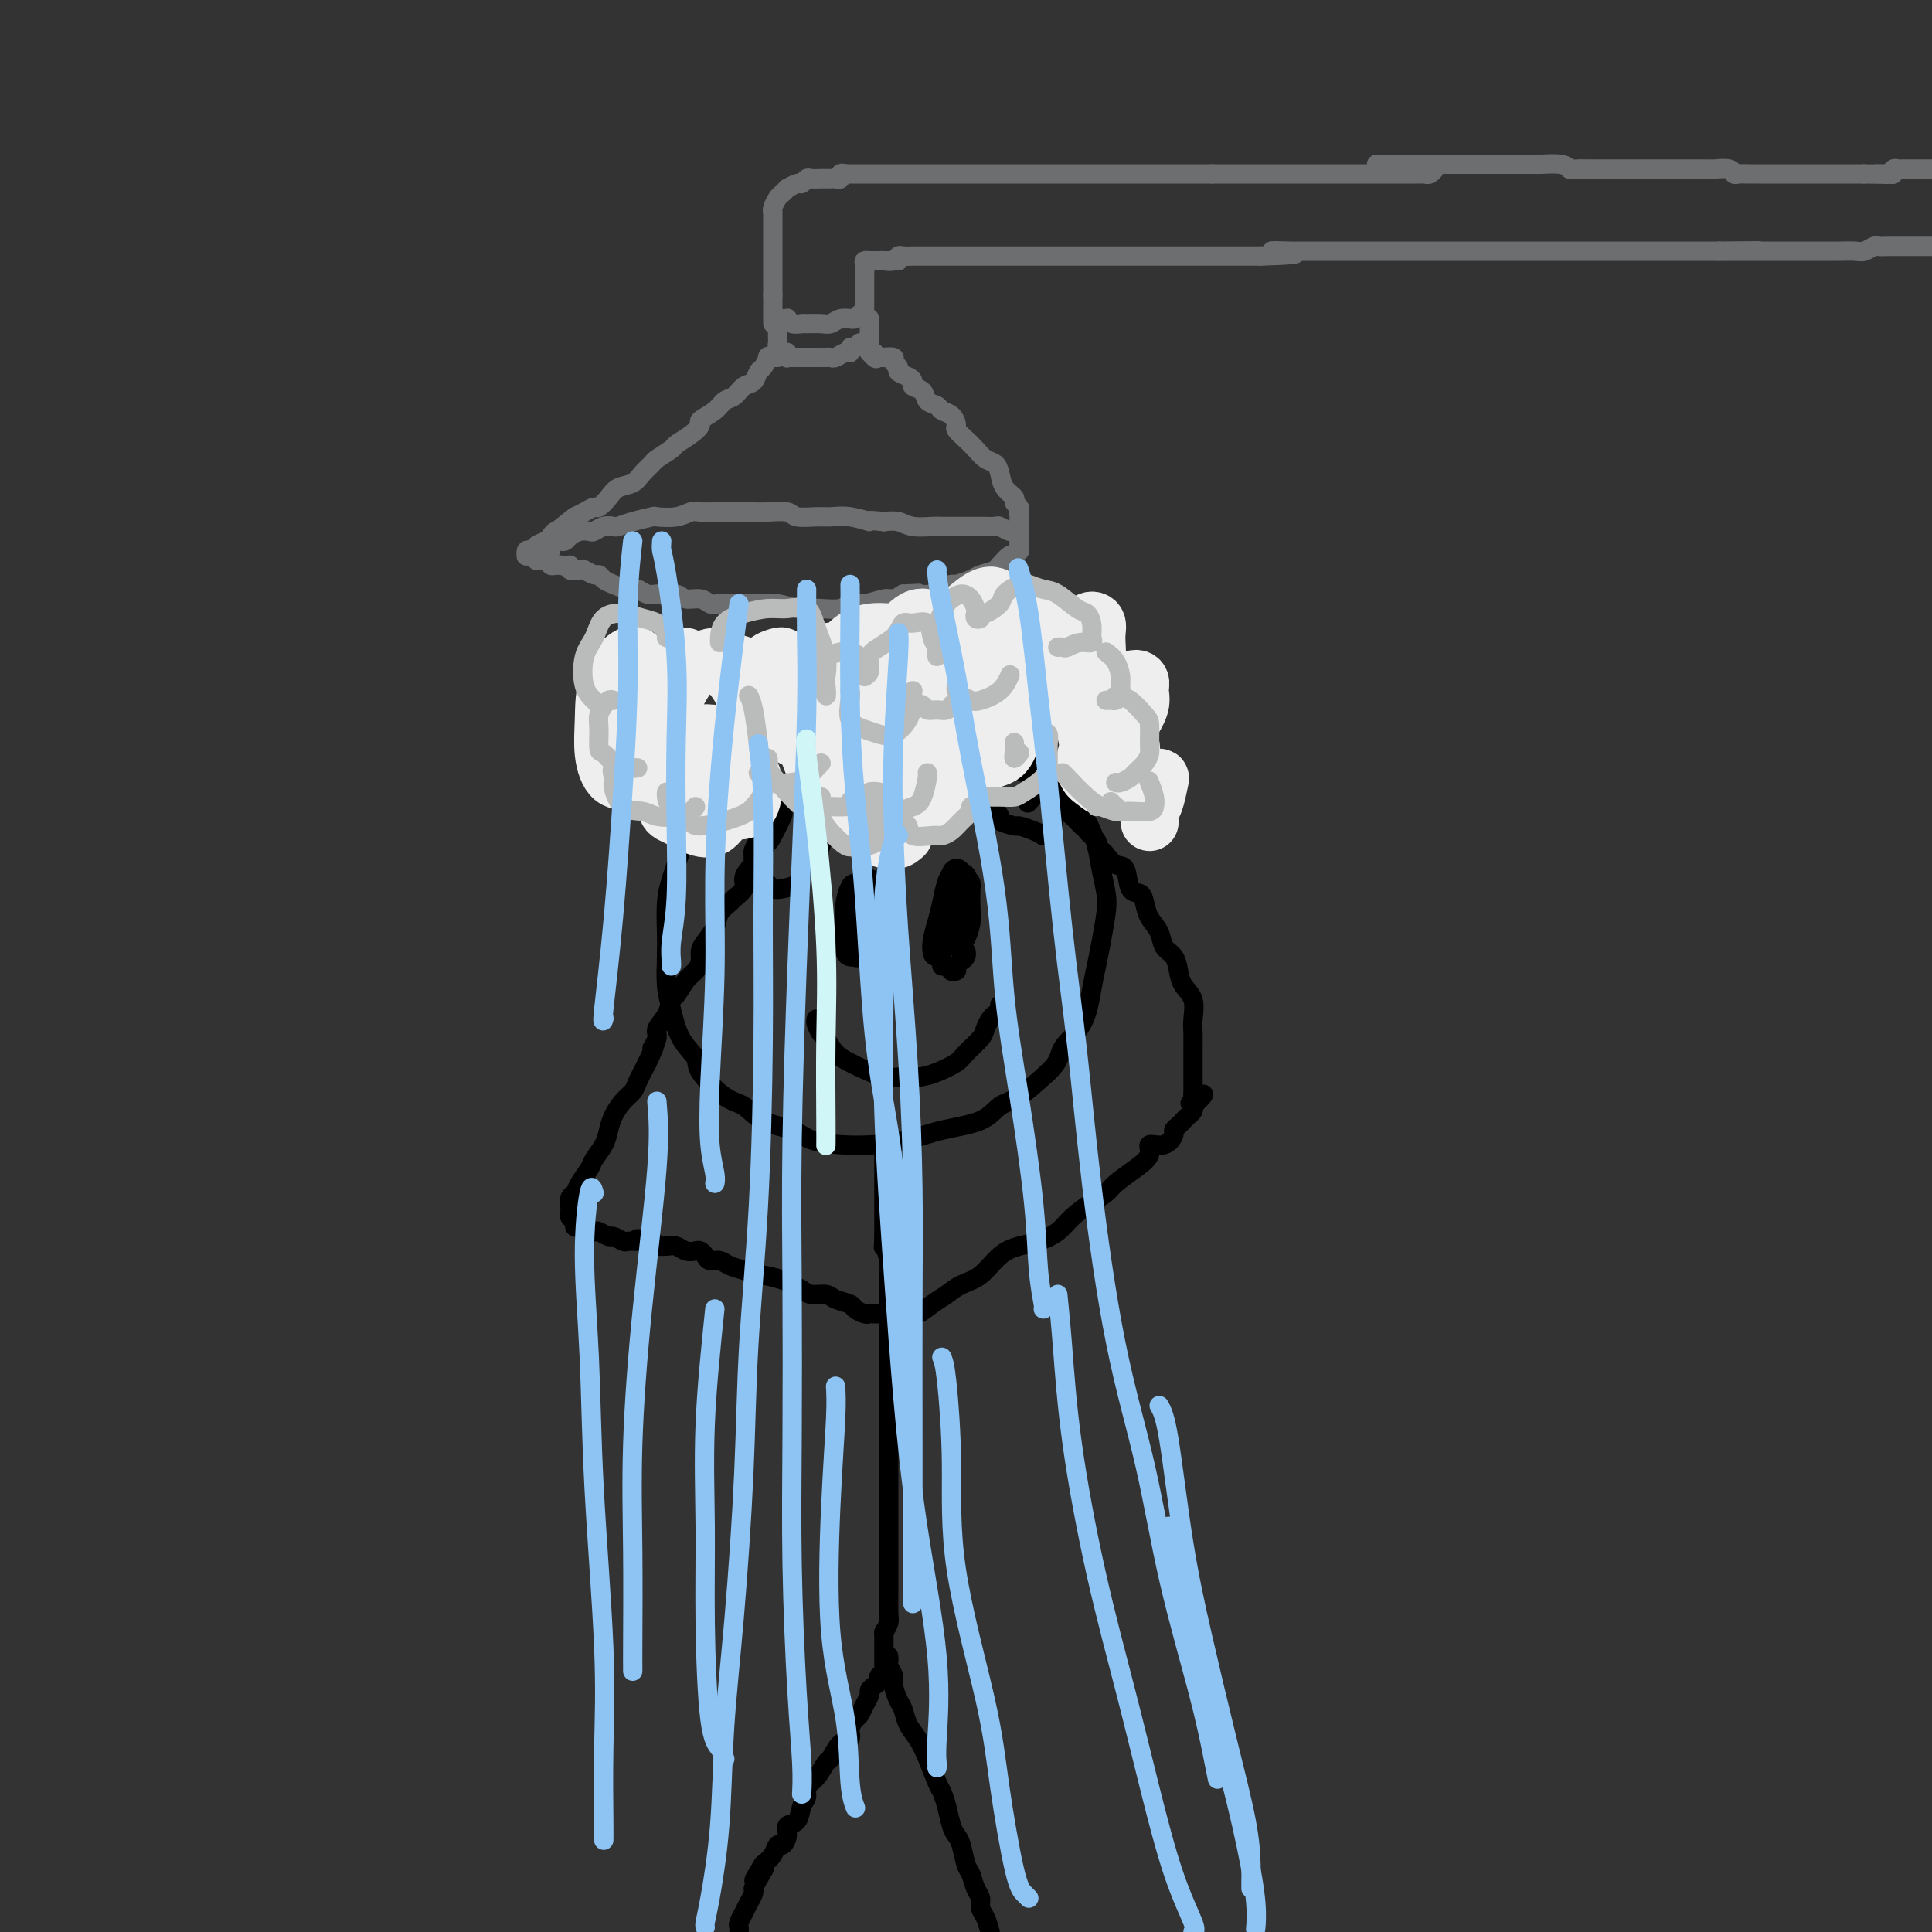 <svg viewBox='0 0 400 400' version='1.1' xmlns='http://www.w3.org/2000/svg' xmlns:xlink='http://www.w3.org/1999/xlink'><rect x="0" y="0" width="400" height="400" fill="#333333" stroke="none"/><g fill='none' stroke='rgb(109,110,112)' stroke-width='4' stroke-linecap='round' stroke-linejoin='round'><path d='M285,34c0.301,0.000 0.602,-0.000 1,0c0.398,0.000 0.894,0.000 1,0c0.106,-0.000 -0.179,-0.000 0,0c0.179,0.000 0.822,0.000 1,0c0.178,-0.000 -0.111,-0.000 0,0c0.111,0.000 0.620,0.000 1,0c0.380,-0.000 0.631,-0.000 1,0c0.369,0.000 0.858,0.000 1,0c0.142,-0.000 -0.061,-0.000 0,0c0.061,0.000 0.388,0.000 1,0c0.612,-0.000 1.511,-0.000 2,0c0.489,0.000 0.568,0.000 1,0c0.432,-0.000 1.218,-0.000 2,0c0.782,0.000 1.559,0.000 2,0c0.441,-0.000 0.546,-0.000 1,0c0.454,0.000 1.259,0.000 2,0c0.741,-0.000 1.419,-0.000 2,0c0.581,0.000 1.064,0.000 2,0c0.936,-0.000 2.325,-0.000 3,0c0.675,0.000 0.636,0.000 1,0c0.364,-0.000 1.130,-0.001 2,0c0.870,0.001 1.844,0.003 3,0c1.156,-0.003 2.496,-0.011 3,0c0.504,0.011 0.174,0.041 1,0c0.826,-0.041 2.807,-0.155 4,0c1.193,0.155 1.596,0.577 2,1'/><path d='M325,35c6.542,0.155 2.896,0.041 2,0c-0.896,-0.041 0.958,-0.011 2,0c1.042,0.011 1.271,0.003 2,0c0.729,-0.003 1.958,-0.001 3,0c1.042,0.001 1.898,0.000 3,0c1.102,-0.000 2.450,-0.000 3,0c0.550,0.000 0.303,0.000 1,0c0.697,-0.000 2.340,0.000 3,0c0.660,-0.000 0.338,-0.000 1,0c0.662,0.000 2.308,0.000 3,0c0.692,-0.000 0.431,-0.001 1,0c0.569,0.001 1.970,0.004 3,0c1.030,-0.004 1.690,-0.015 2,0c0.310,0.015 0.272,0.057 1,0c0.728,-0.057 2.224,-0.211 3,0c0.776,0.211 0.832,0.789 1,1c0.168,0.211 0.450,0.057 1,0c0.550,-0.057 1.370,-0.015 2,0c0.630,0.015 1.072,0.004 2,0c0.928,-0.004 2.342,-0.001 3,0c0.658,0.001 0.560,0.000 1,0c0.440,-0.000 1.416,-0.000 2,0c0.584,0.000 0.775,0.000 1,0c0.225,-0.000 0.485,-0.000 1,0c0.515,0.000 1.287,0.000 2,0c0.713,-0.000 1.368,-0.000 2,0c0.632,0.000 1.241,0.000 2,0c0.759,-0.000 1.667,-0.000 2,0c0.333,0.000 0.090,0.000 1,0c0.910,-0.000 2.974,-0.000 4,0c1.026,0.000 1.013,0.000 1,0'/><path d='M386,36c10.052,0.154 4.682,0.037 3,0c-1.682,-0.037 0.322,0.004 1,0c0.678,-0.004 0.028,-0.054 0,0c-0.028,0.054 0.565,0.211 1,0c0.435,-0.211 0.710,-0.788 1,-1c0.290,-0.212 0.593,-0.057 1,0c0.407,0.057 0.917,0.015 1,0c0.083,-0.015 -0.259,-0.004 0,0c0.259,0.004 1.121,0.001 2,0c0.879,-0.001 1.775,-0.000 2,0c0.225,0.000 -0.221,0.000 0,0c0.221,-0.000 1.111,-0.000 2,0'/><path d='M181,54c0.363,0.008 0.726,0.016 1,0c0.274,-0.016 0.459,-0.057 1,0c0.541,0.057 1.438,0.211 2,0c0.562,-0.211 0.788,-0.789 1,-1c0.212,-0.211 0.409,-0.057 1,0c0.591,0.057 1.575,0.015 2,0c0.425,-0.015 0.289,-0.004 1,0c0.711,0.004 2.268,0.001 3,0c0.732,-0.001 0.639,-0.000 1,0c0.361,0.000 1.175,0.000 2,0c0.825,-0.000 1.663,-0.000 2,0c0.337,0.000 0.175,0.000 1,0c0.825,-0.000 2.636,-0.000 4,0c1.364,0.000 2.280,0.000 3,0c0.720,-0.000 1.245,-0.000 2,0c0.755,0.000 1.742,0.000 3,0c1.258,-0.000 2.787,-0.000 4,0c1.213,0.000 2.110,0.000 3,0c0.890,-0.000 1.773,-0.000 3,0c1.227,0.000 2.796,0.000 4,0c1.204,-0.000 2.041,-0.000 3,0c0.959,0.000 2.041,0.000 3,0c0.959,-0.000 1.796,-0.000 3,0c1.204,0.000 2.775,0.000 4,0c1.225,-0.000 2.103,-0.000 3,0c0.897,0.000 1.811,0.000 3,0c1.189,-0.000 2.653,-0.000 4,0c1.347,0.000 2.578,0.000 4,0c1.422,0.000 3.037,-0.000 4,0c0.963,0.000 1.275,0.000 2,0c0.725,0.000 1.862,0.000 3,0'/><path d='M261,53c12.892,-0.381 5.124,-0.834 3,-1c-2.124,-0.166 1.398,-0.044 3,0c1.602,0.044 1.284,0.012 2,0c0.716,-0.012 2.467,-0.003 4,0c1.533,0.003 2.848,0.001 4,0c1.152,-0.001 2.139,-0.000 3,0c0.861,0.000 1.594,0.000 3,0c1.406,-0.000 3.484,-0.000 5,0c1.516,0.000 2.469,0.000 4,0c1.531,-0.000 3.640,-0.000 5,0c1.360,0.000 1.972,0.000 3,0c1.028,-0.000 2.473,-0.000 4,0c1.527,0.000 3.136,0.000 4,0c0.864,-0.000 0.983,-0.000 2,0c1.017,0.000 2.931,0.000 4,0c1.069,-0.000 1.291,-0.000 2,0c0.709,0.000 1.904,0.000 3,0c1.096,-0.000 2.091,-0.000 3,0c0.909,0.000 1.731,0.000 3,0c1.269,-0.000 2.983,-0.000 4,0c1.017,0.000 1.335,0.000 2,0c0.665,-0.000 1.675,-0.000 3,0c1.325,0.000 2.965,0.000 4,0c1.035,-0.000 1.466,-0.000 2,0c0.534,0.000 1.172,0.000 2,0c0.828,0.000 1.846,-0.000 3,0c1.154,0.000 2.445,0.000 3,0c0.555,0.000 0.376,-0.000 1,0c0.624,0.000 2.053,0.000 3,0c0.947,0.000 1.414,-0.000 2,0c0.586,0.000 1.293,0.000 2,0'/><path d='M356,52c15.066,-0.155 5.230,-0.041 2,0c-3.230,0.041 0.145,0.011 2,0c1.855,-0.011 2.190,-0.003 3,0c0.810,0.003 2.095,0.001 3,0c0.905,-0.001 1.431,-0.000 2,0c0.569,0.000 1.183,0.000 2,0c0.817,-0.000 1.838,0.000 3,0c1.162,-0.000 2.465,-0.000 3,0c0.535,0.000 0.303,0.001 1,0c0.697,-0.001 2.323,-0.004 3,0c0.677,0.004 0.404,0.015 1,0c0.596,-0.015 2.060,-0.057 3,0c0.940,0.057 1.355,0.211 2,0c0.645,-0.211 1.519,-0.789 2,-1c0.481,-0.211 0.570,-0.057 1,0c0.430,0.057 1.199,0.015 2,0c0.801,-0.015 1.632,-0.004 2,0c0.368,0.004 0.274,0.001 1,0c0.726,-0.001 2.272,-0.000 3,0c0.728,0.000 0.636,0.000 1,0c0.364,-0.000 1.182,-0.000 2,0'/><path d='M175,36c0.419,0.000 0.837,0.000 1,0c0.163,0.000 0.070,0.000 0,0c-0.070,0.000 -0.118,0.000 0,0c0.118,0.000 0.402,0.000 1,0c0.598,0.000 1.510,0.000 2,0c0.490,0.000 0.558,0.000 1,0c0.442,0.000 1.258,0.000 2,0c0.742,0.000 1.409,0.000 2,0c0.591,-0.000 1.106,-0.000 2,0c0.894,0.000 2.168,0.000 3,0c0.832,0.000 1.223,-0.000 2,0c0.777,0.000 1.941,0.000 3,0c1.059,0.000 2.013,0.000 3,0c0.987,0.000 2.009,-0.000 3,0c0.991,0.000 1.953,0.000 3,0c1.047,0.000 2.180,0.000 3,0c0.820,0.000 1.327,0.000 2,0c0.673,0.000 1.511,0.000 3,0c1.489,0.000 3.628,0.000 5,0c1.372,0.000 1.978,0.000 3,0c1.022,0.000 2.462,0.000 4,0c1.538,0.000 3.174,0.000 4,0c0.826,0.000 0.841,0.000 2,0c1.159,0.000 3.460,0.000 5,0c1.540,0.000 2.319,0.000 3,0c0.681,0.000 1.265,0.000 2,0c0.735,0.000 1.620,0.000 3,0c1.380,0.000 3.256,0.000 4,0c0.744,0.000 0.355,0.000 1,0c0.645,0.000 2.322,0.000 4,0'/><path d='M251,36c12.006,-0.000 4.021,-0.000 2,0c-2.021,0.000 1.922,0.000 4,0c2.078,-0.000 2.290,-0.000 3,0c0.710,0.000 1.918,0.000 3,0c1.082,-0.000 2.038,-0.000 3,0c0.962,0.000 1.930,0.000 3,0c1.070,-0.000 2.244,-0.000 3,0c0.756,0.000 1.096,0.000 2,0c0.904,-0.000 2.373,-0.000 3,0c0.627,0.000 0.413,0.000 1,0c0.587,-0.000 1.975,-0.000 3,0c1.025,0.000 1.688,0.000 2,0c0.312,-0.000 0.274,-0.000 1,0c0.726,0.000 2.217,0.000 3,0c0.783,-0.000 0.858,-0.000 1,0c0.142,0.000 0.353,0.000 1,0c0.647,-0.000 1.732,-0.000 2,0c0.268,0.000 -0.279,0.001 0,0c0.279,-0.001 1.386,-0.004 2,0c0.614,0.004 0.735,0.015 1,0c0.265,-0.015 0.673,-0.057 1,0c0.327,0.057 0.572,0.211 1,0c0.428,-0.211 1.038,-0.788 1,-1c-0.038,-0.212 -0.725,-0.061 -1,0c-0.275,0.061 -0.137,0.030 0,0'/><path d='M175,36c-0.447,-0.113 -0.894,-0.227 -1,0c-0.106,0.227 0.130,0.793 0,1c-0.130,0.207 -0.625,0.055 -1,0c-0.375,-0.055 -0.629,-0.015 -1,0c-0.371,0.015 -0.859,0.003 -1,0c-0.141,-0.003 0.064,0.003 0,0c-0.064,-0.003 -0.397,-0.016 -1,0c-0.603,0.016 -1.476,0.061 -2,0c-0.524,-0.061 -0.700,-0.227 -1,0c-0.300,0.227 -0.724,0.849 -1,1c-0.276,0.151 -0.402,-0.168 -1,0c-0.598,0.168 -1.667,0.822 -2,1c-0.333,0.178 0.068,-0.120 0,0c-0.068,0.120 -0.607,0.658 -1,1c-0.393,0.342 -0.641,0.490 -1,1c-0.359,0.510 -0.828,1.384 -1,2c-0.172,0.616 -0.046,0.976 0,1c0.046,0.024 0.012,-0.288 0,0c-0.012,0.288 -0.003,1.175 0,2c0.003,0.825 0.001,1.587 0,2c-0.001,0.413 -0.000,0.476 0,1c0.000,0.524 0.000,1.507 0,2c-0.000,0.493 -0.000,0.495 0,1c0.000,0.505 0.000,1.514 0,2c-0.000,0.486 -0.000,0.449 0,1c0.000,0.551 0.000,1.689 0,2c-0.000,0.311 -0.000,-0.205 0,0c0.000,0.205 0.000,1.132 0,2c-0.000,0.868 -0.000,1.677 0,2c0.000,0.323 0.000,0.162 0,0'/><path d='M160,61c0.000,3.134 0.000,1.968 0,2c0.000,0.032 0.000,1.263 0,2c0.000,0.737 0.000,0.981 0,1c0.000,0.019 0.000,-0.187 0,0c0.000,0.187 0.000,0.768 0,1c0.000,0.232 0.000,0.116 0,0'/><path d='M186,54c-0.447,0.000 -0.893,0.000 -1,0c-0.107,-0.000 0.126,-0.000 0,0c-0.126,0.000 -0.612,0.000 -1,0c-0.388,-0.000 -0.679,-0.000 -1,0c-0.321,0.000 -0.674,0.000 -1,0c-0.326,-0.000 -0.627,-0.000 -1,0c-0.373,0.000 -0.818,0.002 -1,0c-0.182,-0.002 -0.101,-0.007 0,0c0.101,0.007 0.223,0.025 0,0c-0.223,-0.025 -0.792,-0.095 -1,0c-0.208,0.095 -0.056,0.354 0,1c0.056,0.646 0.015,1.679 0,2c-0.015,0.321 -0.004,-0.069 0,0c0.004,0.069 0.001,0.596 0,1c-0.001,0.404 -0.000,0.685 0,1c0.000,0.315 0.000,0.662 0,1c-0.000,0.338 -0.000,0.665 0,1c0.000,0.335 0.000,0.677 0,1c-0.000,0.323 -0.000,0.625 0,1c0.000,0.375 0.000,0.821 0,1c-0.000,0.179 -0.000,0.089 0,0'/><path d='M162,66c-0.117,-0.008 -0.234,-0.016 0,0c0.234,0.016 0.820,0.057 1,0c0.180,-0.057 -0.047,-0.212 0,0c0.047,0.212 0.369,0.790 1,1c0.631,0.210 1.572,0.053 2,0c0.428,-0.053 0.343,0.000 1,0c0.657,-0.000 2.056,-0.053 3,0c0.944,0.053 1.433,0.211 2,0c0.567,-0.211 1.212,-0.792 2,-1c0.788,-0.208 1.717,-0.042 2,0c0.283,0.042 -0.082,-0.041 0,0c0.082,0.041 0.610,0.207 1,0c0.390,-0.207 0.644,-0.786 1,-1c0.356,-0.214 0.816,-0.061 1,0c0.184,0.061 0.092,0.031 0,0'/><path d='M161,67c0.000,0.342 0.000,0.683 0,1c-0.000,0.317 -0.001,0.609 0,1c0.001,0.391 0.003,0.879 0,1c-0.003,0.121 -0.011,-0.126 0,0c0.011,0.126 0.042,0.626 0,1c-0.042,0.374 -0.156,0.622 0,1c0.156,0.378 0.581,0.886 1,1c0.419,0.114 0.833,-0.166 1,0c0.167,0.166 0.087,0.776 0,1c-0.087,0.224 -0.182,0.060 0,0c0.182,-0.060 0.641,-0.016 1,0c0.359,0.016 0.617,0.004 1,0c0.383,-0.004 0.890,-0.001 1,0c0.110,0.001 -0.179,0.000 0,0c0.179,-0.000 0.825,0.000 1,0c0.175,-0.000 -0.122,-0.000 0,0c0.122,0.000 0.662,0.001 1,0c0.338,-0.001 0.475,-0.004 1,0c0.525,0.004 1.437,0.016 2,0c0.563,-0.016 0.777,-0.061 1,0c0.223,0.061 0.455,0.226 1,0c0.545,-0.226 1.404,-0.844 2,-1c0.596,-0.156 0.930,0.150 1,0c0.070,-0.150 -0.123,-0.757 0,-1c0.123,-0.243 0.561,-0.121 1,0'/><path d='M177,72c2.038,-0.552 1.135,-0.932 1,-1c-0.135,-0.068 0.500,0.178 1,0c0.500,-0.178 0.865,-0.779 1,-1c0.135,-0.221 0.038,-0.063 0,0c-0.038,0.063 -0.019,0.032 0,0'/><path d='M180,66c0.000,-0.059 0.000,-0.117 0,0c0.000,0.117 0.000,0.410 0,1c0.000,0.590 0.000,1.478 0,2c0.000,0.522 0.000,0.679 0,1c0.000,0.321 0.000,0.806 0,1c0.000,0.194 0.000,0.097 0,0'/><path d='M161,74c-0.455,0.004 -0.909,0.008 -1,0c-0.091,-0.008 0.183,-0.028 0,0c-0.183,0.028 -0.822,0.106 -1,0c-0.178,-0.106 0.104,-0.394 0,0c-0.104,0.394 -0.594,1.472 -1,2c-0.406,0.528 -0.728,0.508 -1,1c-0.272,0.492 -0.494,1.497 -1,2c-0.506,0.503 -1.296,0.506 -2,1c-0.704,0.494 -1.322,1.480 -2,2c-0.678,0.520 -1.416,0.576 -2,1c-0.584,0.424 -1.015,1.217 -2,2c-0.985,0.783 -2.524,1.557 -3,2c-0.476,0.443 0.110,0.557 0,1c-0.110,0.443 -0.918,1.217 -2,2c-1.082,0.783 -2.440,1.574 -3,2c-0.560,0.426 -0.323,0.485 -1,1c-0.677,0.515 -2.268,1.485 -3,2c-0.732,0.515 -0.604,0.574 -1,1c-0.396,0.426 -1.314,1.218 -2,2c-0.686,0.782 -1.139,1.554 -2,2c-0.861,0.446 -2.132,0.567 -3,1c-0.868,0.433 -1.335,1.177 -2,2c-0.665,0.823 -1.529,1.726 -2,2c-0.471,0.274 -0.550,-0.080 -1,0c-0.450,0.080 -1.271,0.594 -2,1c-0.729,0.406 -1.364,0.703 -2,1'/><path d='M119,107c-6.615,5.207 -2.152,1.724 -1,1c1.152,-0.724 -1.005,1.311 -2,2c-0.995,0.689 -0.826,0.031 -1,0c-0.174,-0.031 -0.690,0.566 -1,1c-0.310,0.434 -0.412,0.704 -1,1c-0.588,0.296 -1.660,0.619 -2,1c-0.340,0.381 0.052,0.820 0,1c-0.052,0.180 -0.547,0.100 -1,0c-0.453,-0.100 -0.865,-0.219 -1,0c-0.135,0.219 0.005,0.777 0,1c-0.005,0.223 -0.156,0.113 0,0c0.156,-0.113 0.620,-0.227 1,0c0.380,0.227 0.675,0.797 1,1c0.325,0.203 0.679,0.040 1,0c0.321,-0.040 0.607,0.042 1,0c0.393,-0.042 0.893,-0.207 1,0c0.107,0.207 -0.177,0.788 0,1c0.177,0.212 0.817,0.057 1,0c0.183,-0.057 -0.091,-0.016 0,0c0.091,0.016 0.545,0.008 1,0'/><path d='M116,117c1.257,0.405 1.899,-0.084 2,0c0.101,0.084 -0.338,0.740 0,1c0.338,0.260 1.452,0.125 2,0c0.548,-0.125 0.530,-0.241 1,0c0.470,0.241 1.428,0.839 2,1c0.572,0.161 0.758,-0.116 1,0c0.242,0.116 0.540,0.623 1,1c0.460,0.377 1.083,0.623 2,1c0.917,0.377 2.128,0.886 3,1c0.872,0.114 1.407,-0.167 2,0c0.593,0.167 1.246,0.781 2,1c0.754,0.219 1.609,0.044 2,0c0.391,-0.044 0.318,0.045 1,0c0.682,-0.045 2.120,-0.222 3,0c0.880,0.222 1.201,0.844 2,1c0.799,0.156 2.077,-0.154 3,0c0.923,0.154 1.493,0.774 2,1c0.507,0.226 0.953,0.060 2,0c1.047,-0.060 2.697,-0.012 4,0c1.303,0.012 2.260,-0.011 3,0c0.740,0.011 1.264,0.055 2,0c0.736,-0.055 1.685,-0.210 3,0c1.315,0.210 2.995,0.784 4,1c1.005,0.216 1.335,0.073 2,0c0.665,-0.073 1.666,-0.076 3,0c1.334,0.076 3.001,0.231 4,0c0.999,-0.231 1.331,-0.849 2,-1c0.669,-0.151 1.674,0.166 3,0c1.326,-0.166 2.972,-0.814 4,-1c1.028,-0.186 1.436,0.090 2,0c0.564,-0.090 1.282,-0.545 2,-1'/><path d='M187,123c6.380,-0.321 3.328,-0.124 3,0c-0.328,0.124 2.066,0.174 3,0c0.934,-0.174 0.409,-0.571 1,-1c0.591,-0.429 2.298,-0.888 3,-1c0.702,-0.112 0.399,0.123 1,0c0.601,-0.123 2.107,-0.605 3,-1c0.893,-0.395 1.174,-0.702 2,-1c0.826,-0.298 2.196,-0.586 3,-1c0.804,-0.414 1.042,-0.952 1,-1c-0.042,-0.048 -0.365,0.395 0,0c0.365,-0.395 1.418,-1.629 2,-2c0.582,-0.371 0.692,0.122 1,0c0.308,-0.122 0.815,-0.860 1,-1c0.185,-0.140 0.049,0.316 0,0c-0.049,-0.316 -0.012,-1.405 0,-2c0.012,-0.595 0.000,-0.696 0,-1c-0.000,-0.304 0.012,-0.813 0,-1c-0.012,-0.187 -0.049,-0.054 0,0c0.049,0.054 0.184,0.029 0,0c-0.184,-0.029 -0.686,-0.060 -1,0c-0.314,0.060 -0.439,0.212 -1,0c-0.561,-0.212 -1.556,-0.789 -2,-1c-0.444,-0.211 -0.336,-0.056 -1,0c-0.664,0.056 -2.101,0.015 -3,0c-0.899,-0.015 -1.259,-0.003 -2,0c-0.741,0.003 -1.864,-0.003 -3,0c-1.136,0.003 -2.285,0.015 -3,0c-0.715,-0.015 -0.996,-0.055 -2,0c-1.004,0.055 -2.732,0.207 -4,0c-1.268,-0.207 -2.077,-0.773 -3,-1c-0.923,-0.227 -1.962,-0.113 -3,0'/><path d='M183,108c-4.825,-0.558 -2.886,0.048 -3,0c-0.114,-0.048 -2.280,-0.749 -4,-1c-1.720,-0.251 -2.995,-0.053 -4,0c-1.005,0.053 -1.740,-0.038 -3,0c-1.260,0.038 -3.047,0.206 -4,0c-0.953,-0.206 -1.073,-0.787 -2,-1c-0.927,-0.213 -2.660,-0.057 -4,0c-1.340,0.057 -2.288,0.016 -3,0c-0.712,-0.016 -1.187,-0.005 -2,0c-0.813,0.005 -1.962,0.005 -3,0c-1.038,-0.005 -1.964,-0.015 -3,0c-1.036,0.015 -2.183,0.056 -3,0c-0.817,-0.056 -1.303,-0.208 -2,0c-0.697,0.208 -1.605,0.777 -3,1c-1.395,0.223 -3.276,0.098 -4,0c-0.724,-0.098 -0.291,-0.171 -1,0c-0.709,0.171 -2.561,0.585 -4,1c-1.439,0.415 -2.465,0.829 -3,1c-0.535,0.171 -0.580,0.098 -1,0c-0.420,-0.098 -1.215,-0.220 -2,0c-0.785,0.220 -1.558,0.780 -2,1c-0.442,0.220 -0.552,0.098 -1,0c-0.448,-0.098 -1.233,-0.171 -2,0c-0.767,0.171 -1.516,0.585 -2,1c-0.484,0.415 -0.703,0.829 -1,1c-0.297,0.171 -0.671,0.098 -1,0c-0.329,-0.098 -0.613,-0.220 -1,0c-0.387,0.220 -0.877,0.780 -1,1c-0.123,0.220 0.121,0.098 0,0c-0.121,-0.098 -0.606,-0.171 -1,0c-0.394,0.171 -0.697,0.585 -1,1'/><path d='M112,114c-5.380,1.238 -2.331,0.332 -1,0c1.331,-0.332 0.944,-0.089 1,0c0.056,0.089 0.553,0.024 1,0c0.447,-0.024 0.842,-0.007 1,0c0.158,0.007 0.079,0.003 0,0'/><path d='M211,109c-0.002,-0.333 -0.005,-0.667 0,-1c0.005,-0.333 0.017,-0.666 0,-1c-0.017,-0.334 -0.064,-0.669 0,-1c0.064,-0.331 0.238,-0.658 0,-1c-0.238,-0.342 -0.889,-0.697 -1,-1c-0.111,-0.303 0.318,-0.553 0,-1c-0.318,-0.447 -1.384,-1.093 -2,-2c-0.616,-0.907 -0.783,-2.077 -1,-3c-0.217,-0.923 -0.482,-1.599 -1,-2c-0.518,-0.401 -1.287,-0.526 -2,-1c-0.713,-0.474 -1.370,-1.297 -2,-2c-0.630,-0.703 -1.234,-1.288 -2,-2c-0.766,-0.712 -1.696,-1.553 -2,-2c-0.304,-0.447 0.017,-0.500 0,-1c-0.017,-0.500 -0.370,-1.447 -1,-2c-0.630,-0.553 -1.535,-0.711 -2,-1c-0.465,-0.289 -0.488,-0.707 -1,-1c-0.512,-0.293 -1.512,-0.460 -2,-1c-0.488,-0.540 -0.464,-1.454 -1,-2c-0.536,-0.546 -1.631,-0.724 -2,-1c-0.369,-0.276 -0.012,-0.651 0,-1c0.012,-0.349 -0.320,-0.672 -1,-1c-0.680,-0.328 -1.707,-0.662 -2,-1c-0.293,-0.338 0.147,-0.679 0,-1c-0.147,-0.321 -0.880,-0.622 -1,-1c-0.120,-0.378 0.374,-0.833 0,-1c-0.374,-0.167 -1.616,-0.045 -2,0c-0.384,0.045 0.089,0.012 0,0c-0.089,-0.012 -0.740,-0.003 -1,0c-0.260,0.003 -0.130,0.002 0,0'/><path d='M182,74c-4.110,-3.652 -1.885,-0.783 -1,0c0.885,0.783 0.431,-0.520 0,-1c-0.431,-0.480 -0.837,-0.137 -1,0c-0.163,0.137 -0.081,0.069 0,0'/></g>
<g fill='none' stroke='rgb(0,0,0)' stroke-width='4' stroke-linecap='round' stroke-linejoin='round'><path d='M161,151c-0.238,-0.207 -0.476,-0.414 -1,0c-0.524,0.414 -1.332,1.448 -2,2c-0.668,0.552 -1.194,0.620 -2,1c-0.806,0.380 -1.893,1.071 -3,2c-1.107,0.929 -2.236,2.095 -3,3c-0.764,0.905 -1.164,1.550 -2,3c-0.836,1.450 -2.109,3.705 -3,5c-0.891,1.295 -1.402,1.630 -2,3c-0.598,1.370 -1.284,3.775 -2,6c-0.716,2.225 -1.460,4.272 -2,6c-0.540,1.728 -0.874,3.138 -1,5c-0.126,1.862 -0.043,4.174 0,6c0.043,1.826 0.047,3.164 0,5c-0.047,1.836 -0.146,4.169 0,6c0.146,1.831 0.538,3.159 1,5c0.462,1.841 0.994,4.193 2,6c1.006,1.807 2.486,3.068 3,4c0.514,0.932 0.063,1.534 1,3c0.937,1.466 3.263,3.797 5,5c1.737,1.203 2.885,1.279 4,2c1.115,0.721 2.196,2.089 4,3c1.804,0.911 4.329,1.366 6,2c1.671,0.634 2.488,1.446 4,2c1.512,0.554 3.721,0.851 6,1c2.279,0.149 4.630,0.149 7,0c2.370,-0.149 4.761,-0.446 7,-1c2.239,-0.554 4.326,-1.364 7,-2c2.674,-0.636 5.933,-1.098 8,-2c2.067,-0.902 2.941,-2.243 4,-3c1.059,-0.757 2.303,-0.931 4,-2c1.697,-1.069 3.849,-3.035 6,-5'/><path d='M217,222c2.632,-2.472 2.211,-3.653 3,-5c0.789,-1.347 2.789,-2.860 4,-5c1.211,-2.140 1.632,-4.906 2,-7c0.368,-2.094 0.684,-3.514 1,-5c0.316,-1.486 0.632,-3.036 1,-5c0.368,-1.964 0.787,-4.342 1,-6c0.213,-1.658 0.220,-2.596 0,-4c-0.220,-1.404 -0.668,-3.274 -1,-5c-0.332,-1.726 -0.549,-3.310 -1,-5c-0.451,-1.690 -1.135,-3.487 -2,-5c-0.865,-1.513 -1.910,-2.740 -3,-4c-1.090,-1.260 -2.226,-2.551 -3,-4c-0.774,-1.449 -1.185,-3.057 -2,-4c-0.815,-0.943 -2.033,-1.222 -3,-2c-0.967,-0.778 -1.682,-2.054 -3,-3c-1.318,-0.946 -3.240,-1.563 -4,-2c-0.760,-0.437 -0.359,-0.695 -1,-1c-0.641,-0.305 -2.325,-0.656 -4,-1c-1.675,-0.344 -3.342,-0.681 -4,-1c-0.658,-0.319 -0.308,-0.622 -1,-1c-0.692,-0.378 -2.427,-0.833 -4,-1c-1.573,-0.167 -2.986,-0.045 -4,0c-1.014,0.045 -1.631,0.015 -3,0c-1.369,-0.015 -3.492,-0.015 -5,0c-1.508,0.015 -2.401,0.045 -3,0c-0.599,-0.045 -0.904,-0.166 -2,0c-1.096,0.166 -2.981,0.619 -4,1c-1.019,0.381 -1.170,0.690 -2,1c-0.830,0.310 -2.339,0.622 -3,1c-0.661,0.378 -0.475,0.822 -1,1c-0.525,0.178 -1.763,0.089 -3,0'/><path d='M163,150c-4.716,0.815 -1.506,0.852 -1,1c0.506,0.148 -1.692,0.405 -3,1c-1.308,0.595 -1.727,1.526 -2,2c-0.273,0.474 -0.399,0.492 -1,1c-0.601,0.508 -1.677,1.507 -2,2c-0.323,0.493 0.105,0.479 0,1c-0.105,0.521 -0.744,1.577 -1,2c-0.256,0.423 -0.128,0.211 0,0'/><path d='M183,237c0.000,-0.393 0.000,-0.785 0,-1c0.000,-0.215 0.000,-0.251 0,0c0.000,0.251 0.000,0.791 0,1c0.000,0.209 0.000,0.088 0,0c0.000,-0.088 0.000,-0.144 0,0c0.000,0.144 0.000,0.489 0,1c0.000,0.511 0.000,1.189 0,2c0.000,0.811 0.000,1.757 0,2c0.000,0.243 0.000,-0.216 0,0c0.000,0.216 0.000,1.109 0,2c0.000,0.891 0.000,1.781 0,2c0.000,0.219 0.000,-0.233 0,0c0.000,0.233 0.000,1.151 0,2c0.000,0.849 0.000,1.630 0,2c0.000,0.370 0.000,0.330 0,1c0.000,0.670 0.000,2.048 0,3c0.000,0.952 0.000,1.476 0,2'/><path d='M183,256c-0.061,3.265 -0.212,1.927 0,2c0.212,0.073 0.789,1.555 1,3c0.211,1.445 0.057,2.852 0,4c-0.057,1.148 -0.015,2.036 0,3c0.015,0.964 0.004,2.003 0,3c-0.004,0.997 -0.001,1.951 0,3c0.001,1.049 0.000,2.193 0,3c-0.000,0.807 -0.000,1.278 0,2c0.000,0.722 0.000,1.696 0,3c-0.000,1.304 -0.000,2.939 0,4c0.000,1.061 0.000,1.548 0,2c-0.000,0.452 -0.000,0.869 0,2c0.000,1.131 0.000,2.977 0,4c-0.000,1.023 -0.000,1.223 0,2c0.000,0.777 0.000,2.133 0,3c-0.000,0.867 -0.000,1.247 0,2c0.000,0.753 -0.000,1.879 0,3c0.000,1.121 0.000,2.239 0,3c-0.000,0.761 -0.000,1.167 0,2c0.000,0.833 0.000,2.095 0,3c-0.000,0.905 -0.000,1.454 0,2c0.000,0.546 0.000,1.089 0,2c-0.000,0.911 -0.000,2.189 0,3c0.000,0.811 0.000,1.156 0,2c-0.000,0.844 -0.000,2.187 0,3c0.000,0.813 0.001,1.096 0,2c-0.001,0.904 -0.003,2.430 0,3c0.003,0.570 0.011,0.184 0,1c-0.011,0.816 -0.041,2.835 0,4c0.041,1.165 0.155,1.476 0,2c-0.155,0.524 -0.577,1.262 -1,2'/><path d='M183,338c0.000,12.821 0.000,3.873 0,1c-0.000,-2.873 -0.000,0.330 0,2c0.000,1.670 0.001,1.807 0,2c-0.001,0.193 -0.004,0.443 0,1c0.004,0.557 0.016,1.420 0,2c-0.016,0.580 -0.060,0.876 0,1c0.060,0.124 0.222,0.075 0,0c-0.222,-0.075 -0.829,-0.175 -1,0c-0.171,0.175 0.095,0.627 0,1c-0.095,0.373 -0.550,0.667 -1,1c-0.450,0.333 -0.894,0.704 -1,1c-0.106,0.296 0.125,0.516 0,1c-0.125,0.484 -0.606,1.233 -1,2c-0.394,0.767 -0.700,1.551 -1,2c-0.300,0.449 -0.595,0.562 -1,1c-0.405,0.438 -0.920,1.201 -1,2c-0.080,0.799 0.274,1.635 0,2c-0.274,0.365 -1.177,0.257 -2,1c-0.823,0.743 -1.564,2.335 -2,3c-0.436,0.665 -0.565,0.403 -1,1c-0.435,0.597 -1.176,2.051 -2,3c-0.824,0.949 -1.731,1.391 -2,2c-0.269,0.609 0.100,1.384 0,2c-0.100,0.616 -0.671,1.073 -1,2c-0.329,0.927 -0.417,2.324 -1,3c-0.583,0.676 -1.661,0.632 -2,1c-0.339,0.368 0.061,1.148 0,2c-0.061,0.852 -0.583,1.775 -1,2c-0.417,0.225 -0.728,-0.247 -1,0c-0.272,0.247 -0.506,1.213 -1,2c-0.494,0.787 -1.247,1.393 -2,2'/><path d='M158,386c-3.823,6.172 -0.880,2.101 0,1c0.880,-1.101 -0.303,0.768 -1,2c-0.697,1.232 -0.909,1.827 -1,2c-0.091,0.173 -0.062,-0.075 0,0c0.062,0.075 0.156,0.472 0,1c-0.156,0.528 -0.564,1.188 -1,2c-0.436,0.812 -0.901,1.776 -1,2c-0.099,0.224 0.169,-0.290 0,0c-0.169,0.290 -0.776,1.386 -1,2c-0.224,0.614 -0.064,0.747 0,1c0.064,0.253 0.032,0.627 0,1'/><path d='M184,343c-0.009,-0.096 -0.017,-0.193 0,0c0.017,0.193 0.060,0.674 0,1c-0.060,0.326 -0.223,0.495 0,1c0.223,0.505 0.832,1.346 1,2c0.168,0.654 -0.107,1.122 0,2c0.107,0.878 0.595,2.165 1,3c0.405,0.835 0.728,1.218 1,2c0.272,0.782 0.492,1.962 1,3c0.508,1.038 1.302,1.932 2,3c0.698,1.068 1.300,2.310 2,4c0.700,1.690 1.497,3.829 2,5c0.503,1.171 0.712,1.375 1,2c0.288,0.625 0.654,1.670 1,3c0.346,1.330 0.670,2.946 1,4c0.330,1.054 0.665,1.546 1,2c0.335,0.454 0.668,0.870 1,2c0.332,1.130 0.663,2.974 1,4c0.337,1.026 0.682,1.233 1,2c0.318,0.767 0.610,2.095 1,3c0.390,0.905 0.878,1.387 1,2c0.122,0.613 -0.121,1.357 0,2c0.121,0.643 0.606,1.184 1,2c0.394,0.816 0.697,1.908 1,3'/><path d='M185,275c-0.127,-0.013 -0.253,-0.026 0,0c0.253,0.026 0.886,0.092 1,0c0.114,-0.092 -0.290,-0.342 0,-1c0.290,-0.658 1.273,-1.724 2,-2c0.727,-0.276 1.198,0.237 2,0c0.802,-0.237 1.936,-1.226 3,-2c1.064,-0.774 2.059,-1.335 3,-2c0.941,-0.665 1.829,-1.434 3,-2c1.171,-0.566 2.624,-0.927 4,-2c1.376,-1.073 2.674,-2.856 4,-4c1.326,-1.144 2.679,-1.647 4,-2c1.321,-0.353 2.609,-0.556 4,-1c1.391,-0.444 2.885,-1.129 4,-2c1.115,-0.871 1.852,-1.927 3,-3c1.148,-1.073 2.708,-2.163 4,-3c1.292,-0.837 2.315,-1.419 3,-2c0.685,-0.581 1.030,-1.159 2,-2c0.970,-0.841 2.565,-1.945 4,-3c1.435,-1.055 2.709,-2.061 3,-3c0.291,-0.939 -0.402,-1.810 0,-2c0.402,-0.190 1.901,0.300 3,0c1.099,-0.300 1.800,-1.390 2,-2c0.200,-0.610 -0.100,-0.741 0,-1c0.100,-0.259 0.601,-0.647 1,-1c0.399,-0.353 0.694,-0.672 1,-1c0.306,-0.328 0.621,-0.665 1,-1c0.379,-0.335 0.823,-0.667 1,-1c0.177,-0.333 0.089,-0.666 0,-1'/><path d='M247,229c4.332,-4.242 1.161,-1.846 0,-1c-1.161,0.846 -0.311,0.144 0,0c0.311,-0.144 0.083,0.272 0,0c-0.083,-0.272 -0.022,-1.230 0,-2c0.022,-0.770 0.006,-1.350 0,-2c-0.006,-0.650 -0.002,-1.369 0,-2c0.002,-0.631 0.002,-1.173 0,-2c-0.002,-0.827 -0.007,-1.940 0,-3c0.007,-1.060 0.027,-2.068 0,-3c-0.027,-0.932 -0.100,-1.787 0,-3c0.100,-1.213 0.374,-2.785 0,-4c-0.374,-1.215 -1.394,-2.072 -2,-3c-0.606,-0.928 -0.796,-1.928 -1,-3c-0.204,-1.072 -0.422,-2.216 -1,-3c-0.578,-0.784 -1.516,-1.209 -2,-2c-0.484,-0.791 -0.515,-1.949 -1,-3c-0.485,-1.051 -1.425,-1.995 -2,-3c-0.575,-1.005 -0.787,-2.071 -1,-3c-0.213,-0.929 -0.428,-1.720 -1,-2c-0.572,-0.280 -1.501,-0.050 -2,-1c-0.499,-0.950 -0.569,-3.081 -1,-4c-0.431,-0.919 -1.224,-0.627 -2,-1c-0.776,-0.373 -1.536,-1.413 -2,-2c-0.464,-0.587 -0.631,-0.721 -1,-1c-0.369,-0.279 -0.939,-0.702 -1,-1c-0.061,-0.298 0.386,-0.472 0,-1c-0.386,-0.528 -1.604,-1.411 -2,-2c-0.396,-0.589 0.030,-0.882 0,-1c-0.030,-0.118 -0.515,-0.059 -1,0'/><path d='M224,171c-1.576,-1.570 -1.014,-0.995 -1,-1c0.014,-0.005 -0.518,-0.590 -1,-1c-0.482,-0.410 -0.914,-0.645 -1,-1c-0.086,-0.355 0.175,-0.830 0,-1c-0.175,-0.170 -0.785,-0.034 -1,0c-0.215,0.034 -0.033,-0.032 0,0c0.033,0.032 -0.081,0.164 0,0c0.081,-0.164 0.357,-0.622 0,-1c-0.357,-0.378 -1.349,-0.676 -2,-1c-0.651,-0.324 -0.963,-0.674 -1,-1c-0.037,-0.326 0.201,-0.627 0,-1c-0.201,-0.373 -0.841,-0.817 -1,-1c-0.159,-0.183 0.165,-0.106 0,0c-0.165,0.106 -0.817,0.240 -1,0c-0.183,-0.240 0.105,-0.853 0,-1c-0.105,-0.147 -0.602,0.171 -1,0c-0.398,-0.171 -0.698,-0.830 -1,-1c-0.302,-0.170 -0.606,0.151 -1,0c-0.394,-0.151 -0.879,-0.772 -1,-1c-0.121,-0.228 0.122,-0.061 0,0c-0.122,0.061 -0.607,0.016 -1,0c-0.393,-0.016 -0.693,-0.004 -1,0c-0.307,0.004 -0.621,0.001 -1,0c-0.379,-0.001 -0.823,-0.000 -1,0c-0.177,0.000 -0.089,0.000 0,0c0.089,-0.000 0.178,-0.000 0,0c-0.178,0.000 -0.622,0.000 -1,0c-0.378,-0.000 -0.689,-0.000 -1,0'/><path d='M205,159c-1.404,-0.147 -0.913,-0.015 -1,0c-0.087,0.015 -0.752,-0.085 -1,0c-0.248,0.085 -0.079,0.357 0,1c0.079,0.643 0.068,1.657 0,2c-0.068,0.343 -0.193,0.014 0,1c0.193,0.986 0.704,3.287 1,4c0.296,0.713 0.378,-0.164 1,0c0.622,0.164 1.784,1.367 2,2c0.216,0.633 -0.512,0.695 0,1c0.512,0.305 2.266,0.852 3,1c0.734,0.148 0.450,-0.104 1,0c0.550,0.104 1.936,0.563 3,1c1.064,0.437 1.805,0.850 2,1c0.195,0.150 -0.158,0.037 0,0c0.158,-0.037 0.827,0.003 1,0c0.173,-0.003 -0.150,-0.050 0,0c0.150,0.050 0.772,0.196 1,0c0.228,-0.196 0.062,-0.735 0,-1c-0.062,-0.265 -0.019,-0.256 0,-1c0.019,-0.744 0.016,-2.241 0,-3c-0.016,-0.759 -0.045,-0.780 0,-1c0.045,-0.220 0.162,-0.640 0,-1c-0.162,-0.360 -0.604,-0.660 -1,-1c-0.396,-0.340 -0.745,-0.720 -1,-1c-0.255,-0.280 -0.415,-0.460 -1,0c-0.585,0.460 -1.596,1.560 -2,2c-0.404,0.440 -0.202,0.220 0,0'/><path d='M185,272c-0.334,-0.000 -0.667,-0.000 -1,0c-0.333,0.000 -0.665,0.001 -1,0c-0.335,-0.001 -0.671,-0.003 -1,0c-0.329,0.003 -0.649,0.012 -1,0c-0.351,-0.012 -0.731,-0.044 -1,0c-0.269,0.044 -0.427,0.166 -1,0c-0.573,-0.166 -1.561,-0.618 -2,-1c-0.439,-0.382 -0.330,-0.694 -1,-1c-0.670,-0.306 -2.119,-0.607 -3,-1c-0.881,-0.393 -1.192,-0.879 -2,-1c-0.808,-0.121 -2.112,0.121 -3,0c-0.888,-0.121 -1.360,-0.606 -2,-1c-0.640,-0.394 -1.448,-0.697 -2,-1c-0.552,-0.303 -0.847,-0.606 -2,-1c-1.153,-0.394 -3.162,-0.880 -4,-1c-0.838,-0.120 -0.504,0.126 -1,0c-0.496,-0.126 -1.820,-0.625 -3,-1c-1.180,-0.375 -2.214,-0.626 -3,-1c-0.786,-0.374 -1.323,-0.871 -2,-1c-0.677,-0.129 -1.494,0.110 -2,0c-0.506,-0.110 -0.702,-0.569 -1,-1c-0.298,-0.431 -0.698,-0.833 -1,-1c-0.302,-0.167 -0.505,-0.097 -1,0c-0.495,0.097 -1.282,0.222 -2,0c-0.718,-0.222 -1.368,-0.792 -2,-1c-0.632,-0.208 -1.247,-0.056 -2,0c-0.753,0.056 -1.644,0.016 -2,0c-0.356,-0.016 -0.178,-0.008 0,0'/><path d='M136,258c-7.694,-2.392 -2.428,-1.372 -1,-1c1.428,0.372 -0.984,0.096 -2,0c-1.016,-0.096 -0.638,-0.011 -1,0c-0.362,0.011 -1.463,-0.053 -2,0c-0.537,0.053 -0.511,0.224 -1,0c-0.489,-0.224 -1.493,-0.844 -2,-1c-0.507,-0.156 -0.517,0.151 -1,0c-0.483,-0.151 -1.438,-0.759 -2,-1c-0.562,-0.241 -0.729,-0.116 -1,0c-0.271,0.116 -0.646,0.224 -1,0c-0.354,-0.224 -0.687,-0.781 -1,-1c-0.313,-0.219 -0.606,-0.100 -1,0c-0.394,0.100 -0.890,0.183 -1,0c-0.110,-0.183 0.166,-0.630 0,-1c-0.166,-0.370 -0.773,-0.662 -1,-1c-0.227,-0.338 -0.073,-0.722 0,-1c0.073,-0.278 0.065,-0.448 0,-1c-0.065,-0.552 -0.187,-1.484 0,-2c0.187,-0.516 0.684,-0.616 1,-1c0.316,-0.384 0.452,-1.050 1,-2c0.548,-0.950 1.508,-2.183 2,-3c0.492,-0.817 0.516,-1.220 1,-2c0.484,-0.780 1.429,-1.939 2,-3c0.571,-1.061 0.768,-2.026 1,-3c0.232,-0.974 0.499,-1.957 1,-3c0.501,-1.043 1.237,-2.146 2,-3c0.763,-0.854 1.551,-1.461 2,-2c0.449,-0.539 0.557,-1.011 1,-2c0.443,-0.989 1.222,-2.494 2,-4'/><path d='M134,220c2.633,-5.531 1.216,-3.360 1,-3c-0.216,0.360 0.767,-1.092 1,-2c0.233,-0.908 -0.286,-1.272 0,-2c0.286,-0.728 1.375,-1.819 2,-3c0.625,-1.181 0.784,-2.452 1,-3c0.216,-0.548 0.488,-0.374 1,-1c0.512,-0.626 1.263,-2.054 2,-3c0.737,-0.946 1.458,-1.411 2,-2c0.542,-0.589 0.903,-1.302 1,-2c0.097,-0.698 -0.072,-1.381 0,-2c0.072,-0.619 0.385,-1.173 1,-2c0.615,-0.827 1.531,-1.926 2,-3c0.469,-1.074 0.489,-2.122 1,-3c0.511,-0.878 1.513,-1.587 2,-2c0.487,-0.413 0.460,-0.529 1,-1c0.540,-0.471 1.646,-1.296 2,-2c0.354,-0.704 -0.046,-1.289 0,-2c0.046,-0.711 0.538,-1.550 1,-2c0.462,-0.450 0.895,-0.512 1,-1c0.105,-0.488 -0.116,-1.402 0,-2c0.116,-0.598 0.571,-0.881 1,-1c0.429,-0.119 0.832,-0.073 1,0c0.168,0.073 0.101,0.175 0,0c-0.101,-0.175 -0.237,-0.626 0,-1c0.237,-0.374 0.848,-0.672 1,-1c0.152,-0.328 -0.155,-0.686 0,-1c0.155,-0.314 0.773,-0.585 1,-1c0.227,-0.415 0.065,-0.976 0,-1c-0.065,-0.024 -0.032,0.488 0,1'/><path d='M160,172c4.067,-7.227 1.233,-1.293 0,1c-1.233,2.293 -0.866,0.947 -1,1c-0.134,0.053 -0.768,1.505 -1,2c-0.232,0.495 -0.063,0.034 0,0c0.063,-0.034 0.020,0.358 0,1c-0.020,0.642 -0.017,1.535 0,2c0.017,0.465 0.048,0.504 0,1c-0.048,0.496 -0.174,1.451 0,2c0.174,0.549 0.647,0.692 1,1c0.353,0.308 0.585,0.781 1,1c0.415,0.219 1.014,0.185 2,0c0.986,-0.185 2.359,-0.520 3,-1c0.641,-0.480 0.550,-1.105 1,-2c0.450,-0.895 1.441,-2.060 2,-3c0.559,-0.940 0.685,-1.656 1,-2c0.315,-0.344 0.817,-0.316 1,-1c0.183,-0.684 0.045,-2.082 0,-3c-0.045,-0.918 0.003,-1.358 0,-2c-0.003,-0.642 -0.056,-1.485 0,-2c0.056,-0.515 0.221,-0.702 0,-1c-0.221,-0.298 -0.829,-0.707 -1,-1c-0.171,-0.293 0.096,-0.471 0,-1c-0.096,-0.529 -0.554,-1.409 -1,-2c-0.446,-0.591 -0.878,-0.893 -1,-1c-0.122,-0.107 0.066,-0.019 0,0c-0.066,0.019 -0.388,-0.031 -1,0c-0.612,0.031 -1.515,0.142 -2,0c-0.485,-0.142 -0.554,-0.538 -1,0c-0.446,0.538 -1.270,2.011 -2,3c-0.730,0.989 -1.365,1.495 -2,2'/><path d='M159,167c-0.956,1.527 -0.845,2.843 -1,4c-0.155,1.157 -0.578,2.155 -1,3c-0.422,0.845 -0.845,1.537 -1,2c-0.155,0.463 -0.041,0.699 0,1c0.041,0.301 0.011,0.668 0,1c-0.011,0.332 -0.003,0.628 0,1c0.003,0.372 0.001,0.821 0,1c-0.001,0.179 -0.000,0.090 0,0'/></g>
<g fill='none' stroke='rgb(238,238,238)' stroke-width='12' stroke-linecap='round' stroke-linejoin='round'><path d='M142,136c-0.622,0.296 -1.244,0.593 -2,2c-0.756,1.407 -1.646,3.925 -2,7c-0.354,3.075 -0.174,6.707 0,9c0.174,2.293 0.340,3.247 1,4c0.660,0.753 1.813,1.305 3,2c1.187,0.695 2.409,1.532 4,1c1.591,-0.532 3.550,-2.434 5,-4c1.450,-1.566 2.391,-2.795 3,-5c0.609,-2.205 0.884,-5.384 0,-8c-0.884,-2.616 -2.928,-4.669 -4,-6c-1.072,-1.331 -1.171,-1.941 -2,-2c-0.829,-0.059 -2.389,0.432 -4,2c-1.611,1.568 -3.272,4.212 -4,6c-0.728,1.788 -0.523,2.719 0,4c0.523,1.281 1.363,2.910 3,4c1.637,1.090 4.071,1.640 6,2c1.929,0.360 3.352,0.529 5,0c1.648,-0.529 3.521,-1.758 5,-3c1.479,-1.242 2.566,-2.498 3,-3c0.434,-0.502 0.217,-0.251 0,0'/><path d='M162,136c-0.083,-0.118 -0.167,-0.236 -1,0c-0.833,0.236 -2.417,0.825 -3,2c-0.583,1.175 -0.167,2.936 0,5c0.167,2.064 0.083,4.430 1,6c0.917,1.570 2.834,2.343 4,3c1.166,0.657 1.581,1.197 3,1c1.419,-0.197 3.844,-1.130 5,-2c1.156,-0.870 1.045,-1.677 1,-2c-0.045,-0.323 -0.022,-0.161 0,0'/><path d='M172,136c0.016,-0.939 0.031,-1.878 -1,0c-1.031,1.878 -3.109,6.574 -4,10c-0.891,3.426 -0.595,5.584 0,8c0.595,2.416 1.487,5.092 3,7c1.513,1.908 3.646,3.050 5,4c1.354,0.950 1.930,1.708 3,2c1.070,0.292 2.634,0.117 4,-1c1.366,-1.117 2.533,-3.176 3,-4c0.467,-0.824 0.233,-0.412 0,0'/><path d='M185,153c-0.627,-1.388 -1.253,-2.776 -2,-3c-0.747,-0.224 -1.614,0.717 -3,2c-1.386,1.283 -3.290,2.909 -4,5c-0.710,2.091 -0.225,4.648 0,7c0.225,2.352 0.190,4.500 1,6c0.810,1.500 2.465,2.350 4,3c1.535,0.650 2.952,1.098 4,1c1.048,-0.098 1.728,-0.742 2,-1c0.272,-0.258 0.136,-0.129 0,0'/><path d='M189,157c-0.215,-0.310 -0.430,-0.619 -1,0c-0.570,0.619 -1.495,2.167 -2,4c-0.505,1.833 -0.592,3.951 0,5c0.592,1.049 1.861,1.030 3,1c1.139,-0.030 2.149,-0.072 3,0c0.851,0.072 1.545,0.257 3,-1c1.455,-1.257 3.672,-3.956 5,-6c1.328,-2.044 1.768,-3.435 2,-6c0.232,-2.565 0.255,-6.306 0,-9c-0.255,-2.694 -0.787,-4.341 -1,-5c-0.213,-0.659 -0.106,-0.329 0,0'/><path d='M201,138c-0.201,-0.270 -0.402,-0.539 -1,-1c-0.598,-0.461 -1.592,-1.112 -2,-1c-0.408,0.112 -0.231,0.987 -1,3c-0.769,2.013 -2.484,5.163 -3,8c-0.516,2.837 0.168,5.360 1,7c0.832,1.640 1.810,2.398 3,3c1.190,0.602 2.590,1.047 4,1c1.410,-0.047 2.831,-0.586 4,-1c1.169,-0.414 2.088,-0.703 3,-3c0.912,-2.297 1.819,-6.601 2,-10c0.181,-3.399 -0.362,-5.892 -1,-8c-0.638,-2.108 -1.370,-3.831 -2,-5c-0.630,-1.169 -1.158,-1.785 -2,-1c-0.842,0.785 -1.998,2.972 -3,5c-1.002,2.028 -1.851,3.898 -2,6c-0.149,2.102 0.403,4.437 1,6c0.597,1.563 1.238,2.354 2,3c0.762,0.646 1.645,1.147 3,1c1.355,-0.147 3.181,-0.942 4,-2c0.819,-1.058 0.632,-2.381 1,-4c0.368,-1.619 1.291,-3.535 1,-7c-0.291,-3.465 -1.797,-8.477 -3,-11c-1.203,-2.523 -2.102,-2.555 -3,-3c-0.898,-0.445 -1.794,-1.304 -4,0c-2.206,1.304 -5.721,4.769 -8,7c-2.279,2.231 -3.322,3.228 -4,5c-0.678,1.772 -0.991,4.320 -1,6c-0.009,1.680 0.286,2.491 1,3c0.714,0.509 1.846,0.714 3,1c1.154,0.286 2.330,0.653 3,0c0.670,-0.653 0.835,-2.327 1,-4'/><path d='M198,142c0.378,-1.067 0.822,-1.733 1,-2c0.178,-0.267 0.089,-0.133 0,0'/><path d='M194,129c-1.287,-0.739 -2.574,-1.477 -4,-1c-1.426,0.477 -2.990,2.170 -4,4c-1.010,1.830 -1.466,3.799 -2,6c-0.534,2.201 -1.144,4.635 -1,6c0.144,1.365 1.044,1.661 2,2c0.956,0.339 1.968,0.720 3,1c1.032,0.280 2.086,0.460 3,0c0.914,-0.460 1.690,-1.560 2,-2c0.310,-0.440 0.155,-0.220 0,0'/><path d='M185,131c-1.736,-0.140 -3.472,-0.280 -5,0c-1.528,0.280 -2.847,0.979 -4,2c-1.153,1.021 -2.141,2.365 -3,4c-0.859,1.635 -1.591,3.562 -1,5c0.591,1.438 2.505,2.387 4,3c1.495,0.613 2.570,0.889 3,1c0.430,0.111 0.215,0.055 0,0'/><path d='M183,141c-1.303,1.760 -2.605,3.520 -3,5c-0.395,1.480 0.119,2.680 0,4c-0.119,1.320 -0.869,2.760 0,4c0.869,1.240 3.357,2.281 5,3c1.643,0.719 2.442,1.117 3,1c0.558,-0.117 0.874,-0.748 1,-1c0.126,-0.252 0.063,-0.126 0,0'/><path d='M174,141c-2.847,2.262 -5.693,4.524 -7,6c-1.307,1.476 -1.074,2.165 -1,3c0.074,0.835 -0.009,1.814 0,2c0.009,0.186 0.111,-0.422 0,-1c-0.111,-0.578 -0.434,-1.128 -1,-2c-0.566,-0.872 -1.373,-2.068 -3,-4c-1.627,-1.932 -4.074,-4.602 -6,-6c-1.926,-1.398 -3.333,-1.524 -5,-2c-1.667,-0.476 -3.596,-1.301 -6,0c-2.404,1.301 -5.283,4.728 -7,7c-1.717,2.272 -2.270,3.387 -3,5c-0.730,1.613 -1.635,3.722 -2,5c-0.365,1.278 -0.189,1.725 0,2c0.189,0.275 0.390,0.378 1,0c0.610,-0.378 1.627,-1.235 2,-2c0.373,-0.765 0.100,-1.437 0,-3c-0.100,-1.563 -0.029,-4.018 0,-5c0.029,-0.982 0.014,-0.491 0,0'/><path d='M132,136c-0.420,-0.370 -0.840,-0.740 -2,0c-1.160,0.740 -3.059,2.589 -4,5c-0.941,2.411 -0.923,5.384 -1,8c-0.077,2.616 -0.248,4.876 0,7c0.248,2.124 0.914,4.113 2,5c1.086,0.887 2.590,0.671 4,1c1.410,0.329 2.726,1.204 4,1c1.274,-0.204 2.507,-1.487 3,-2c0.493,-0.513 0.247,-0.257 0,0'/><path d='M139,152c-0.207,-0.121 -0.413,-0.241 -1,0c-0.587,0.241 -1.553,0.844 -2,2c-0.447,1.156 -0.374,2.866 0,5c0.374,2.134 1.049,4.691 2,6c0.951,1.309 2.179,1.368 4,2c1.821,0.632 4.235,1.836 6,2c1.765,0.164 2.883,-0.712 4,-1c1.117,-0.288 2.235,0.013 3,-1c0.765,-1.013 1.176,-3.340 1,-5c-0.176,-1.660 -0.939,-2.652 -2,-4c-1.061,-1.348 -2.419,-3.052 -4,-4c-1.581,-0.948 -3.386,-1.142 -5,-1c-1.614,0.142 -3.037,0.619 -4,2c-0.963,1.381 -1.464,3.666 -2,6c-0.536,2.334 -1.105,4.717 -1,6c0.105,1.283 0.883,1.464 2,2c1.117,0.536 2.572,1.425 4,2c1.428,0.575 2.827,0.836 4,0c1.173,-0.836 2.118,-2.771 3,-4c0.882,-1.229 1.699,-1.754 2,-3c0.301,-1.246 0.086,-3.213 0,-4c-0.086,-0.787 -0.043,-0.393 0,0'/><path d='M149,153c-0.076,-0.389 -0.153,-0.777 -1,-1c-0.847,-0.223 -2.465,-0.280 -3,0c-0.535,0.280 0.011,0.898 0,2c-0.011,1.102 -0.580,2.687 0,4c0.580,1.313 2.310,2.353 4,3c1.690,0.647 3.340,0.899 4,1c0.660,0.101 0.330,0.050 0,0'/><path d='M178,148c-0.005,0.548 -0.011,1.097 0,1c0.011,-0.097 0.038,-0.838 0,0c-0.038,0.838 -0.143,3.255 0,5c0.143,1.745 0.532,2.818 1,4c0.468,1.182 1.015,2.474 2,3c0.985,0.526 2.408,0.285 4,0c1.592,-0.285 3.352,-0.615 4,-1c0.648,-0.385 0.185,-0.824 0,-1c-0.185,-0.176 -0.093,-0.088 0,0'/><path d='M195,142c-0.014,0.107 -0.027,0.214 0,1c0.027,0.786 0.096,2.250 0,4c-0.096,1.750 -0.355,3.786 0,5c0.355,1.214 1.325,1.607 2,2c0.675,0.393 1.057,0.785 2,1c0.943,0.215 2.449,0.254 4,-1c1.551,-1.254 3.148,-3.799 4,-5c0.852,-1.201 0.958,-1.057 1,-1c0.042,0.057 0.021,0.029 0,0'/><path d='M214,127c0.001,0.436 0.002,0.871 0,1c-0.002,0.129 -0.009,-0.050 0,1c0.009,1.050 0.032,3.329 0,5c-0.032,1.671 -0.119,2.733 0,4c0.119,1.267 0.444,2.738 1,4c0.556,1.262 1.344,2.313 2,3c0.656,0.687 1.181,1.009 2,1c0.819,-0.009 1.934,-0.349 3,-1c1.066,-0.651 2.084,-1.614 3,-3c0.916,-1.386 1.732,-3.197 2,-5c0.268,-1.803 -0.010,-3.600 0,-5c0.010,-1.400 0.310,-2.405 0,-3c-0.310,-0.595 -1.230,-0.782 -2,0c-0.770,0.782 -1.389,2.532 -2,5c-0.611,2.468 -1.215,5.655 -1,8c0.215,2.345 1.250,3.850 2,5c0.750,1.150 1.214,1.946 2,3c0.786,1.054 1.895,2.368 3,3c1.105,0.632 2.206,0.583 3,0c0.794,-0.583 1.280,-1.700 2,-3c0.720,-1.300 1.675,-2.782 2,-4c0.325,-1.218 0.021,-2.173 0,-3c-0.021,-0.827 0.240,-1.525 0,-2c-0.240,-0.475 -0.982,-0.725 -2,0c-1.018,0.725 -2.312,2.426 -3,4c-0.688,1.574 -0.770,3.020 -1,5c-0.230,1.980 -0.608,4.492 0,6c0.608,1.508 2.202,2.012 3,3c0.798,0.988 0.802,2.461 1,3c0.198,0.539 0.592,0.145 1,0c0.408,-0.145 0.831,-0.041 1,0c0.169,0.041 0.085,0.021 0,0'/><path d='M234,156c0.148,-0.546 0.295,-1.091 0,-2c-0.295,-0.909 -1.033,-2.181 -2,-3c-0.967,-0.819 -2.162,-1.183 -3,-1c-0.838,0.183 -1.320,0.915 -2,2c-0.680,1.085 -1.559,2.523 -2,4c-0.441,1.477 -0.444,2.994 0,4c0.444,1.006 1.336,1.501 2,2c0.664,0.499 1.100,1.003 2,1c0.900,-0.003 2.264,-0.513 3,-1c0.736,-0.487 0.844,-0.953 1,-2c0.156,-1.047 0.359,-2.677 0,-4c-0.359,-1.323 -1.282,-2.339 -2,-4c-0.718,-1.661 -1.233,-3.967 -2,-5c-0.767,-1.033 -1.787,-0.794 -2,-1c-0.213,-0.206 0.380,-0.857 0,0c-0.380,0.857 -1.732,3.222 -2,5c-0.268,1.778 0.548,2.968 1,4c0.452,1.032 0.542,1.905 1,3c0.458,1.095 1.286,2.412 2,3c0.714,0.588 1.315,0.446 2,0c0.685,-0.446 1.454,-1.197 2,-2c0.546,-0.803 0.870,-1.658 1,-2c0.130,-0.342 0.065,-0.171 0,0'/><path d='M227,149c0.031,0.038 0.062,0.077 0,1c-0.062,0.923 -0.216,2.731 0,4c0.216,1.269 0.803,2.000 2,3c1.197,1.000 3.004,2.268 4,3c0.996,0.732 1.182,0.928 2,1c0.818,0.072 2.269,0.019 3,0c0.731,-0.019 0.742,-0.003 1,0c0.258,0.003 0.763,-0.006 1,0c0.237,0.006 0.207,0.026 0,1c-0.207,0.974 -0.592,2.900 -1,4c-0.408,1.100 -0.841,1.373 -1,2c-0.159,0.627 -0.046,1.608 0,2c0.046,0.392 0.023,0.196 0,0'/></g>
<g fill='none' stroke='rgb(186,187,187)' stroke-width='4' stroke-linecap='round' stroke-linejoin='round'><path d='M139,132c0.125,-0.016 0.249,-0.031 0,0c-0.249,0.031 -0.873,0.110 -1,0c-0.127,-0.110 0.243,-0.407 0,-1c-0.243,-0.593 -1.100,-1.481 -2,-2c-0.900,-0.519 -1.842,-0.669 -3,-1c-1.158,-0.331 -2.533,-0.843 -4,-1c-1.467,-0.157 -3.027,0.041 -4,1c-0.973,0.959 -1.358,2.677 -2,4c-0.642,1.323 -1.541,2.249 -2,4c-0.459,1.751 -0.476,4.325 0,6c0.476,1.675 1.447,2.449 2,3c0.553,0.551 0.687,0.879 1,1c0.313,0.121 0.804,0.035 1,0c0.196,-0.035 0.098,-0.017 0,0'/><path d='M127,145c-0.301,-0.125 -0.602,-0.250 -1,0c-0.398,0.250 -0.892,0.877 -1,1c-0.108,0.123 0.169,-0.256 0,0c-0.169,0.256 -0.786,1.147 -1,2c-0.214,0.853 -0.027,1.668 0,3c0.027,1.332 -0.106,3.180 0,4c0.106,0.820 0.450,0.612 1,1c0.550,0.388 1.306,1.372 2,2c0.694,0.628 1.327,0.898 2,1c0.673,0.102 1.386,0.034 2,0c0.614,-0.034 1.130,-0.034 1,0c-0.130,0.034 -0.906,0.100 -2,0c-1.094,-0.100 -2.504,-0.368 -3,0c-0.496,0.368 -0.076,1.370 0,2c0.076,0.630 -0.192,0.888 0,2c0.192,1.112 0.843,3.080 2,4c1.157,0.920 2.822,0.793 4,1c1.178,0.207 1.871,0.749 3,1c1.129,0.251 2.694,0.212 4,0c1.306,-0.212 2.352,-0.595 3,-1c0.648,-0.405 0.900,-0.830 1,-1c0.100,-0.170 0.050,-0.085 0,0'/><path d='M138,164c-0.031,0.237 -0.061,0.474 0,1c0.061,0.526 0.215,1.340 1,2c0.785,0.660 2.203,1.165 3,2c0.797,0.835 0.974,2.000 3,2c2.026,-0.000 5.902,-1.167 8,-2c2.098,-0.833 2.419,-1.334 3,-2c0.581,-0.666 1.424,-1.498 2,-3c0.576,-1.502 0.886,-3.674 1,-5c0.114,-1.326 0.033,-1.808 0,-2c-0.033,-0.192 -0.016,-0.096 0,0'/><path d='M157,160c0.297,0.314 0.594,0.628 1,1c0.406,0.372 0.922,0.804 2,1c1.078,0.196 2.720,0.158 4,0c1.280,-0.158 2.199,-0.434 3,-1c0.801,-0.566 1.485,-1.422 2,-2c0.515,-0.578 0.861,-0.880 1,-1c0.139,-0.120 0.069,-0.060 0,0'/><path d='M155,144c0.315,0.565 0.630,1.129 1,3c0.370,1.871 0.794,5.047 1,7c0.206,1.953 0.192,2.682 1,4c0.808,1.318 2.436,3.226 4,5c1.564,1.774 3.064,3.414 4,4c0.936,0.586 1.309,0.118 3,0c1.691,-0.118 4.701,0.113 6,0c1.299,-0.113 0.888,-0.569 1,-1c0.112,-0.431 0.746,-0.837 1,-1c0.254,-0.163 0.127,-0.081 0,0'/><path d='M170,165c-0.003,1.050 -0.006,2.101 0,3c0.006,0.899 0.022,1.647 1,3c0.978,1.353 2.917,3.310 4,4c1.083,0.690 1.309,0.112 2,0c0.691,-0.112 1.847,0.240 3,0c1.153,-0.240 2.303,-1.073 3,-2c0.697,-0.927 0.939,-1.948 1,-3c0.061,-1.052 -0.061,-2.136 0,-3c0.061,-0.864 0.303,-1.507 0,-2c-0.303,-0.493 -1.152,-0.836 -2,-1c-0.848,-0.164 -1.694,-0.148 -2,0c-0.306,0.148 -0.072,0.429 0,1c0.072,0.571 -0.016,1.431 0,2c0.016,0.569 0.138,0.846 1,1c0.862,0.154 2.466,0.185 4,0c1.534,-0.185 3.000,-0.585 4,-1c1.000,-0.415 1.536,-0.843 2,-2c0.464,-1.157 0.856,-3.042 1,-4c0.144,-0.958 0.041,-0.988 0,-1c-0.041,-0.012 -0.021,-0.006 0,0'/><path d='M149,133c0.007,0.036 0.014,0.072 0,0c-0.014,-0.072 -0.049,-0.253 0,-1c0.049,-0.747 0.181,-2.059 1,-3c0.819,-0.941 2.326,-1.510 4,-2c1.674,-0.490 3.514,-0.901 5,-1c1.486,-0.099 2.619,0.113 4,0c1.381,-0.113 3.011,-0.551 4,0c0.989,0.551 1.338,2.092 2,4c0.662,1.908 1.638,4.184 2,6c0.362,1.816 0.111,3.173 0,4c-0.111,0.827 -0.081,1.123 0,2c0.081,0.877 0.213,2.336 0,2c-0.213,-0.336 -0.771,-2.468 -1,-4c-0.229,-1.532 -0.130,-2.464 0,-3c0.130,-0.536 0.291,-0.678 1,-1c0.709,-0.322 1.966,-0.826 3,-1c1.034,-0.174 1.845,-0.020 2,0c0.155,0.020 -0.347,-0.096 0,0c0.347,0.096 1.542,0.404 2,1c0.458,0.596 0.179,1.479 0,2c-0.179,0.521 -0.260,0.680 0,1c0.260,0.320 0.859,0.802 1,1c0.141,0.198 -0.178,0.114 0,0c0.178,-0.114 0.852,-0.257 1,-1c0.148,-0.743 -0.229,-2.085 0,-3c0.229,-0.915 1.066,-1.404 2,-2c0.934,-0.596 1.967,-1.298 3,-2'/><path d='M185,132c1.460,-1.773 1.610,-2.707 2,-3c0.390,-0.293 1.019,0.053 2,0c0.981,-0.053 2.316,-0.507 3,0c0.684,0.507 0.719,1.975 1,3c0.281,1.025 0.807,1.609 1,2c0.193,0.391 0.051,0.590 0,1c-0.051,0.410 -0.011,1.032 0,1c0.011,-0.032 -0.008,-0.719 0,-1c0.008,-0.281 0.043,-0.155 0,-1c-0.043,-0.845 -0.163,-2.662 0,-4c0.163,-1.338 0.611,-2.199 1,-3c0.389,-0.801 0.721,-1.542 1,-2c0.279,-0.458 0.506,-0.631 1,-1c0.494,-0.369 1.256,-0.932 2,-1c0.744,-0.068 1.471,0.361 2,1c0.529,0.639 0.859,1.487 1,2c0.141,0.513 0.091,0.689 0,1c-0.091,0.311 -0.224,0.757 0,1c0.224,0.243 0.803,0.284 1,0c0.197,-0.284 0.010,-0.892 0,-1c-0.010,-0.108 0.156,0.286 1,0c0.844,-0.286 2.365,-1.250 3,-2c0.635,-0.750 0.384,-1.286 1,-2c0.616,-0.714 2.098,-1.606 3,-2c0.902,-0.394 1.225,-0.289 2,0c0.775,0.289 2.001,0.762 3,1c0.999,0.238 1.770,0.241 3,1c1.230,0.759 2.917,2.276 4,3c1.083,0.724 1.561,0.657 2,1c0.439,0.343 0.840,1.098 1,2c0.160,0.902 0.080,1.951 0,3'/><path d='M226,132c0.800,1.558 -0.700,0.953 -2,1c-1.300,0.047 -2.400,0.744 -3,1c-0.600,0.256 -0.700,0.069 -1,0c-0.300,-0.069 -0.800,-0.020 -1,0c-0.200,0.020 -0.100,0.010 0,0'/><path d='M229,135c0.730,0.552 1.461,1.104 2,2c0.539,0.896 0.888,2.135 1,3c0.112,0.865 -0.012,1.356 0,2c0.012,0.644 0.161,1.440 0,2c-0.161,0.560 -0.631,0.882 -1,1c-0.369,0.118 -0.638,0.032 -1,0c-0.362,-0.032 -0.818,-0.009 -1,0c-0.182,0.009 -0.091,0.005 0,0'/><path d='M231,144c0.959,0.115 1.918,0.229 3,1c1.082,0.771 2.288,2.198 3,3c0.712,0.802 0.930,0.978 1,2c0.070,1.022 -0.008,2.889 0,4c0.008,1.111 0.101,1.464 0,2c-0.101,0.536 -0.395,1.254 -1,2c-0.605,0.746 -1.521,1.520 -2,2c-0.479,0.480 -0.520,0.665 -1,1c-0.480,0.335 -1.398,0.821 -2,1c-0.602,0.179 -0.886,0.051 -1,0c-0.114,-0.051 -0.057,-0.026 0,0'/><path d='M238,162c-0.113,-0.277 -0.227,-0.554 0,0c0.227,0.554 0.794,1.938 1,3c0.206,1.062 0.050,1.802 0,2c-0.050,0.198 0.004,-0.147 0,0c-0.004,0.147 -0.068,0.785 -1,1c-0.932,0.215 -2.733,0.005 -4,0c-1.267,-0.005 -1.999,0.195 -3,0c-1.001,-0.195 -2.269,-0.783 -3,-1c-0.731,-0.217 -0.923,-0.062 -1,0c-0.077,0.062 -0.038,0.031 0,0'/><path d='M230,166c0.399,0.423 0.799,0.846 1,1c0.201,0.154 0.204,0.037 0,0c-0.204,-0.037 -0.615,0.004 -1,0c-0.385,-0.004 -0.744,-0.054 -1,0c-0.256,0.054 -0.408,0.211 -1,0c-0.592,-0.211 -1.623,-0.788 -3,-2c-1.377,-1.212 -3.102,-3.057 -4,-4c-0.898,-0.943 -0.971,-0.984 -1,-1c-0.029,-0.016 -0.015,-0.008 0,0'/><path d='M210,154c0.002,-0.237 0.004,-0.474 0,0c-0.004,0.474 -0.015,1.657 0,2c0.015,0.343 0.056,-0.156 0,0c-0.056,0.156 -0.207,0.965 0,1c0.207,0.035 0.774,-0.704 1,-1c0.226,-0.296 0.113,-0.148 0,0'/><path d='M216,152c0.423,-0.177 0.845,-0.354 1,0c0.155,0.354 0.042,1.240 0,2c-0.042,0.760 -0.013,1.395 0,2c0.013,0.605 0.010,1.181 0,2c-0.010,0.819 -0.028,1.880 -1,3c-0.972,1.120 -2.899,2.300 -4,3c-1.101,0.700 -1.378,0.920 -2,1c-0.622,0.080 -1.591,0.022 -3,0c-1.409,-0.022 -3.260,-0.006 -4,0c-0.740,0.006 -0.370,0.003 0,0'/><path d='M201,167c0.180,0.248 0.360,0.497 0,1c-0.360,0.503 -1.260,1.261 -2,2c-0.740,0.739 -1.322,1.458 -2,2c-0.678,0.542 -1.453,0.905 -2,1c-0.547,0.095 -0.865,-0.080 -2,0c-1.135,0.080 -3.088,0.413 -4,0c-0.912,-0.413 -0.784,-1.573 -1,-2c-0.216,-0.427 -0.776,-0.122 -1,0c-0.224,0.122 -0.112,0.061 0,0'/><path d='M186,170c-0.500,-0.113 -0.999,-0.226 -1,0c-0.001,0.226 0.497,0.793 0,1c-0.497,0.207 -1.989,0.056 -3,0c-1.011,-0.056 -1.541,-0.015 -2,0c-0.459,0.015 -0.845,0.004 -1,0c-0.155,-0.004 -0.077,-0.002 0,0'/><path d='M176,143c0.072,0.446 0.143,0.892 0,2c-0.143,1.108 -0.501,2.877 0,4c0.501,1.123 1.861,1.600 3,2c1.139,0.400 2.056,0.724 3,1c0.944,0.276 1.913,0.505 3,0c1.087,-0.505 2.291,-1.744 3,-3c0.709,-1.256 0.922,-2.531 1,-3c0.078,-0.469 0.022,-0.134 0,0c-0.022,0.134 -0.011,0.067 0,0'/><path d='M189,143c-0.209,0.763 -0.417,1.526 0,2c0.417,0.474 1.460,0.659 2,1c0.540,0.341 0.575,0.837 1,1c0.425,0.163 1.238,-0.009 2,0c0.762,0.009 1.472,0.198 2,0c0.528,-0.198 0.873,-0.784 1,-1c0.127,-0.216 0.036,-0.062 0,0c-0.036,0.062 -0.018,0.031 0,0'/><path d='M198,141c0.016,0.332 0.033,0.665 0,1c-0.033,0.335 -0.115,0.674 0,1c0.115,0.326 0.427,0.640 1,1c0.573,0.360 1.407,0.766 2,1c0.593,0.234 0.943,0.298 2,0c1.057,-0.298 2.819,-0.956 4,-2c1.181,-1.044 1.779,-2.473 2,-3c0.221,-0.527 0.063,-0.150 0,0c-0.063,0.150 -0.032,0.075 0,0'/></g>
<g fill='none' stroke='rgb(0,0,0)' stroke-width='6' stroke-linecap='round' stroke-linejoin='round'><path d='M177,184c-0.031,-0.080 -0.062,-0.159 0,0c0.062,0.159 0.217,0.557 0,1c-0.217,0.443 -0.805,0.931 -1,2c-0.195,1.069 0.003,2.719 0,4c-0.003,1.281 -0.208,2.192 0,3c0.208,0.808 0.830,1.514 1,2c0.170,0.486 -0.112,0.751 0,1c0.112,0.249 0.619,0.480 1,0c0.381,-0.480 0.638,-1.673 1,-3c0.362,-1.327 0.830,-2.790 1,-4c0.170,-1.210 0.043,-2.167 0,-3c-0.043,-0.833 -0.001,-1.543 0,-2c0.001,-0.457 -0.037,-0.662 0,-1c0.037,-0.338 0.150,-0.808 0,-1c-0.150,-0.192 -0.562,-0.104 -1,0c-0.438,0.104 -0.903,0.226 -1,1c-0.097,0.774 0.173,2.201 0,3c-0.173,0.799 -0.790,0.970 -1,2c-0.210,1.030 -0.014,2.918 0,4c0.014,1.082 -0.154,1.358 0,2c0.154,0.642 0.630,1.651 1,2c0.370,0.349 0.635,0.039 1,0c0.365,-0.039 0.832,0.194 1,0c0.168,-0.194 0.037,-0.815 0,-2c-0.037,-1.185 0.019,-2.933 0,-4c-0.019,-1.067 -0.113,-1.451 0,-2c0.113,-0.549 0.433,-1.263 0,-2c-0.433,-0.737 -1.619,-1.499 -2,-2c-0.381,-0.501 0.042,-0.743 0,-1c-0.042,-0.257 -0.550,-0.531 -1,0c-0.450,0.531 -0.843,1.866 -1,3c-0.157,1.134 -0.079,2.067 0,3'/><path d='M176,190c-0.308,1.267 -0.079,1.933 0,3c0.079,1.067 0.007,2.535 0,3c-0.007,0.465 0.050,-0.071 0,0c-0.050,0.071 -0.206,0.750 0,1c0.206,0.250 0.773,0.071 1,0c0.227,-0.071 0.113,-0.036 0,0'/><path d='M199,184c0.113,-0.424 0.226,-0.847 0,-1c-0.226,-0.153 -0.793,-0.035 -1,0c-0.207,0.035 -0.056,-0.012 0,0c0.056,0.012 0.015,0.083 0,1c-0.015,0.917 -0.005,2.681 0,4c0.005,1.319 0.004,2.195 0,3c-0.004,0.805 -0.011,1.541 0,2c0.011,0.459 0.042,0.641 0,1c-0.042,0.359 -0.155,0.895 0,1c0.155,0.105 0.578,-0.220 1,-1c0.422,-0.780 0.842,-2.016 1,-3c0.158,-0.984 0.052,-1.717 0,-3c-0.052,-1.283 -0.051,-3.116 0,-4c0.051,-0.884 0.154,-0.820 0,-1c-0.154,-0.180 -0.563,-0.603 -1,-1c-0.437,-0.397 -0.902,-0.767 -1,-1c-0.098,-0.233 0.170,-0.329 0,0c-0.170,0.329 -0.777,1.082 -1,2c-0.223,0.918 -0.061,2.001 0,3c0.061,0.999 0.020,1.915 0,3c-0.020,1.085 -0.021,2.341 0,3c0.021,0.659 0.062,0.722 0,1c-0.062,0.278 -0.227,0.772 0,1c0.227,0.228 0.845,0.188 1,0c0.155,-0.188 -0.155,-0.526 0,-1c0.155,-0.474 0.774,-1.083 1,-2c0.226,-0.917 0.061,-2.143 0,-3c-0.061,-0.857 -0.016,-1.346 0,-2c0.016,-0.654 0.005,-1.473 0,-2c-0.005,-0.527 -0.002,-0.764 0,-1'/><path d='M199,183c0.219,-1.929 0.266,-1.251 0,-1c-0.266,0.251 -0.845,0.075 -1,0c-0.155,-0.075 0.112,-0.049 0,0c-0.112,0.049 -0.604,0.122 -1,1c-0.396,0.878 -0.694,2.561 -1,4c-0.306,1.439 -0.618,2.633 -1,4c-0.382,1.367 -0.834,2.906 -1,4c-0.166,1.094 -0.048,1.741 0,2c0.048,0.259 0.024,0.129 0,0'/></g>
<g fill='none' stroke='rgb(0,0,0)' stroke-width='4' stroke-linecap='round' stroke-linejoin='round'><path d='M169,211c-0.093,0.206 -0.186,0.412 0,1c0.186,0.588 0.652,1.557 1,2c0.348,0.443 0.579,0.361 1,1c0.421,0.639 1.031,1.999 2,3c0.969,1.001 2.296,1.642 3,2c0.704,0.358 0.785,0.434 2,1c1.215,0.566 3.565,1.624 5,2c1.435,0.376 1.955,0.072 3,0c1.045,-0.072 2.616,0.090 4,0c1.384,-0.090 2.580,-0.433 4,-1c1.420,-0.567 3.063,-1.360 4,-2c0.937,-0.640 1.168,-1.127 2,-2c0.832,-0.873 2.265,-2.131 3,-3c0.735,-0.869 0.771,-1.348 1,-2c0.229,-0.652 0.650,-1.477 1,-2c0.350,-0.523 0.630,-0.742 1,-1c0.370,-0.258 0.831,-0.554 1,-1c0.169,-0.446 0.045,-1.043 0,-1c-0.045,0.043 -0.013,0.727 0,1c0.013,0.273 0.006,0.137 0,0'/><path d='M194,198c-0.119,-0.081 -0.238,-0.161 0,0c0.238,0.161 0.833,0.565 1,1c0.167,0.435 -0.095,0.902 0,1c0.095,0.098 0.547,-0.173 1,0c0.453,0.173 0.909,0.789 1,1c0.091,0.211 -0.182,0.015 0,0c0.182,-0.015 0.819,0.150 1,0c0.181,-0.150 -0.095,-0.615 0,-1c0.095,-0.385 0.561,-0.692 1,-1c0.439,-0.308 0.850,-0.619 1,-1c0.150,-0.381 0.041,-0.833 0,-1c-0.041,-0.167 -0.012,-0.048 0,0c0.012,0.048 0.006,0.024 0,0'/></g>
<g fill='none' stroke='rgb(141,196,244)' stroke-width='4' stroke-linecap='round' stroke-linejoin='round'><path d='M131,112c-0.441,4.027 -0.882,8.054 -1,13c-0.118,4.946 0.088,10.810 0,17c-0.088,6.190 -0.468,12.706 -1,21c-0.532,8.294 -1.215,18.368 -2,27c-0.785,8.632 -1.673,15.824 -2,19c-0.327,3.176 -0.093,2.336 0,2c0.093,-0.336 0.047,-0.168 0,0'/><path d='M137,112c-0.053,0.686 -0.105,1.371 0,2c0.105,0.629 0.369,1.201 1,5c0.631,3.799 1.629,10.827 2,17c0.371,6.173 0.113,11.493 0,17c-0.113,5.507 -0.083,11.203 0,17c0.083,5.797 0.218,11.697 0,16c-0.218,4.303 -0.790,7.009 -1,9c-0.210,1.991 -0.056,3.267 0,4c0.056,0.733 0.016,0.924 0,1c-0.016,0.076 -0.008,0.038 0,0'/><path d='M153,125c-0.651,5.013 -1.302,10.026 -2,16c-0.698,5.974 -1.442,12.907 -2,20c-0.558,7.093 -0.930,14.344 -1,21c-0.070,6.656 0.163,12.715 0,20c-0.163,7.285 -0.723,15.795 -1,22c-0.277,6.205 -0.270,10.107 0,13c0.270,2.893 0.803,4.779 1,6c0.197,1.221 0.056,1.777 0,2c-0.056,0.223 -0.028,0.111 0,0'/><path d='M167,122c-0.024,3.123 -0.049,6.246 0,10c0.049,3.754 0.171,8.140 0,16c-0.171,7.860 -0.634,19.195 -1,28c-0.366,8.805 -0.635,15.081 -1,25c-0.365,9.919 -0.827,23.480 -1,35c-0.173,11.520 -0.057,20.999 0,31c0.057,10.001 0.054,20.523 0,30c-0.054,9.477 -0.158,17.910 0,27c0.158,9.090 0.578,18.839 1,26c0.422,7.161 0.844,11.736 1,15c0.156,3.264 0.044,5.218 0,6c-0.044,0.782 -0.022,0.391 0,0'/><path d='M186,131c0.109,0.468 0.218,0.937 0,5c-0.218,4.063 -0.762,11.722 -1,18c-0.238,6.278 -0.169,11.175 0,17c0.169,5.825 0.438,12.578 1,21c0.562,8.422 1.419,18.514 2,28c0.581,9.486 0.888,18.367 1,26c0.112,7.633 0.030,14.017 0,23c-0.030,8.983 -0.008,20.564 0,29c0.008,8.436 0.002,13.725 0,19c-0.002,5.275 -0.001,10.536 0,13c0.001,2.464 0.000,2.133 0,2c-0.000,-0.133 -0.000,-0.066 0,0'/><path d='M194,118c-0.037,0.109 -0.073,0.217 0,1c0.073,0.783 0.256,2.240 1,6c0.744,3.760 2.050,9.823 3,15c0.950,5.177 1.543,9.467 3,17c1.457,7.533 3.776,18.308 5,27c1.224,8.692 1.351,15.299 2,22c0.649,6.701 1.820,13.494 3,21c1.180,7.506 2.369,15.724 3,22c0.631,6.276 0.705,10.610 1,14c0.295,3.390 0.810,5.836 1,7c0.190,1.164 0.054,1.047 0,1c-0.054,-0.047 -0.027,-0.023 0,0'/><path d='M211,119c-0.177,-1.018 -0.354,-2.037 0,-1c0.354,1.037 1.239,4.129 2,9c0.761,4.871 1.399,11.522 2,17c0.601,5.478 1.166,9.784 2,18c0.834,8.216 1.937,20.341 3,30c1.063,9.659 2.084,16.850 3,25c0.916,8.150 1.726,17.259 3,28c1.274,10.741 3.013,23.113 5,33c1.987,9.887 4.221,17.287 6,25c1.779,7.713 3.104,15.738 5,24c1.896,8.262 4.364,16.761 6,23c1.636,6.239 2.440,10.218 3,13c0.560,2.782 0.874,4.366 1,5c0.126,0.634 0.063,0.317 0,0'/><path d='M176,121c-0.005,0.426 -0.009,0.852 0,1c0.009,0.148 0.032,0.019 0,4c-0.032,3.981 -0.118,12.072 0,19c0.118,6.928 0.441,12.693 1,19c0.559,6.307 1.354,13.156 2,22c0.646,8.844 1.144,19.683 2,28c0.856,8.317 2.072,14.113 3,20c0.928,5.887 1.568,11.867 2,19c0.432,7.133 0.655,15.420 1,19c0.345,3.580 0.813,2.451 1,2c0.187,-0.451 0.094,-0.226 0,0'/><path d='M186,173c-0.193,-0.463 -0.385,-0.925 -1,1c-0.615,1.925 -1.651,6.238 -2,12c-0.349,5.762 -0.009,12.973 0,20c0.009,7.027 -0.312,13.869 0,24c0.312,10.131 1.257,23.550 2,34c0.743,10.450 1.285,17.931 2,26c0.715,8.069 1.603,16.726 3,26c1.397,9.274 3.302,19.165 4,27c0.698,7.835 0.187,13.616 0,17c-0.187,3.384 -0.050,4.373 0,5c0.050,0.627 0.014,0.894 0,1c-0.014,0.106 -0.007,0.053 0,0'/><path d='M157,154c0.427,3.598 0.854,7.196 1,13c0.146,5.804 0.013,13.816 0,22c-0.013,8.184 0.096,16.542 0,27c-0.096,10.458 -0.397,23.018 -1,34c-0.603,10.982 -1.509,20.387 -2,29c-0.491,8.613 -0.569,16.436 -1,26c-0.431,9.564 -1.215,20.871 -2,30c-0.785,9.129 -1.569,16.082 -2,23c-0.431,6.918 -0.508,13.801 -1,20c-0.492,6.199 -1.400,11.713 -2,15c-0.600,3.287 -0.892,4.346 -1,5c-0.108,0.654 -0.031,0.901 0,1c0.031,0.099 0.015,0.049 0,0'/><path d='M123,247c-0.283,-0.993 -0.566,-1.985 -1,0c-0.434,1.985 -1.020,6.949 -1,13c0.020,6.051 0.646,13.190 1,21c0.354,7.810 0.434,16.293 1,27c0.566,10.707 1.616,23.640 2,33c0.384,9.360 0.103,15.148 0,21c-0.103,5.852 -0.028,11.768 0,15c0.028,3.232 0.008,3.781 0,4c-0.008,0.219 -0.004,0.110 0,0'/><path d='M136,228c0.279,3.342 0.558,6.685 0,14c-0.558,7.315 -1.953,18.604 -3,29c-1.047,10.396 -1.745,19.900 -2,28c-0.255,8.100 -0.068,14.798 0,22c0.068,7.202 0.018,14.910 0,19c-0.018,4.090 -0.005,4.563 0,5c0.005,0.437 0.001,0.839 0,1c-0.001,0.161 -0.001,0.080 0,0'/><path d='M148,271c-0.850,8.222 -1.699,16.443 -2,24c-0.301,7.557 -0.052,14.449 0,21c0.052,6.551 -0.091,12.761 0,20c0.091,7.239 0.416,15.507 1,20c0.584,4.493 1.426,5.210 2,6c0.574,0.790 0.878,1.654 1,2c0.122,0.346 0.061,0.173 0,0'/><path d='M173,287c0.090,1.588 0.181,3.176 0,7c-0.181,3.824 -0.633,9.883 -1,18c-0.367,8.117 -0.648,18.291 0,26c0.648,7.709 2.225,12.953 3,18c0.775,5.047 0.747,9.897 1,13c0.253,3.103 0.787,4.458 1,5c0.213,0.542 0.107,0.271 0,0'/><path d='M195,281c0.296,0.666 0.592,1.332 1,5c0.408,3.668 0.928,10.337 1,17c0.072,6.663 -0.304,13.319 1,22c1.304,8.681 4.286,19.388 6,27c1.714,7.612 2.158,12.131 3,18c0.842,5.869 2.081,13.089 3,17c0.919,3.911 1.517,4.515 2,5c0.483,0.485 0.852,0.853 1,1c0.148,0.147 0.074,0.074 0,0'/><path d='M219,268c0.308,3.043 0.615,6.086 1,11c0.385,4.914 0.846,11.700 2,20c1.154,8.300 3.000,18.115 5,27c2.000,8.885 4.155,16.839 6,24c1.845,7.161 3.381,13.528 5,20c1.619,6.472 3.320,13.050 5,18c1.680,4.950 3.337,8.271 4,10c0.663,1.729 0.331,1.864 0,2'/><path d='M240,291c0.594,1.049 1.189,2.098 2,7c0.811,4.902 1.839,13.658 3,21c1.161,7.342 2.455,13.270 4,20c1.545,6.730 3.342,14.262 5,21c1.658,6.738 3.176,12.681 4,17c0.824,4.319 0.953,7.013 1,9c0.047,1.987 0.013,3.266 0,4c-0.013,0.734 -0.004,0.924 0,1c0.004,0.076 0.002,0.038 0,0'/><path d='M242,316c0.115,3.667 0.231,7.333 1,12c0.769,4.667 2.192,10.333 4,16c1.808,5.667 4.001,11.333 6,18c1.999,6.667 3.804,14.333 5,20c1.196,5.667 1.784,9.333 2,12c0.216,2.667 0.062,4.333 0,5c-0.062,0.667 -0.031,0.333 0,0'/></g>
<g fill='none' stroke='rgb(208,246,247)' stroke-width='4' stroke-linecap='round' stroke-linejoin='round'><path d='M167,153c-0.166,0.064 -0.332,0.128 0,3c0.332,2.872 1.161,8.553 2,16c0.839,7.447 1.689,16.661 2,24c0.311,7.339 0.083,12.802 0,19c-0.083,6.198 -0.022,13.130 0,17c0.022,3.870 0.006,4.677 0,5c-0.006,0.323 -0.003,0.161 0,0'/></g>
</svg>